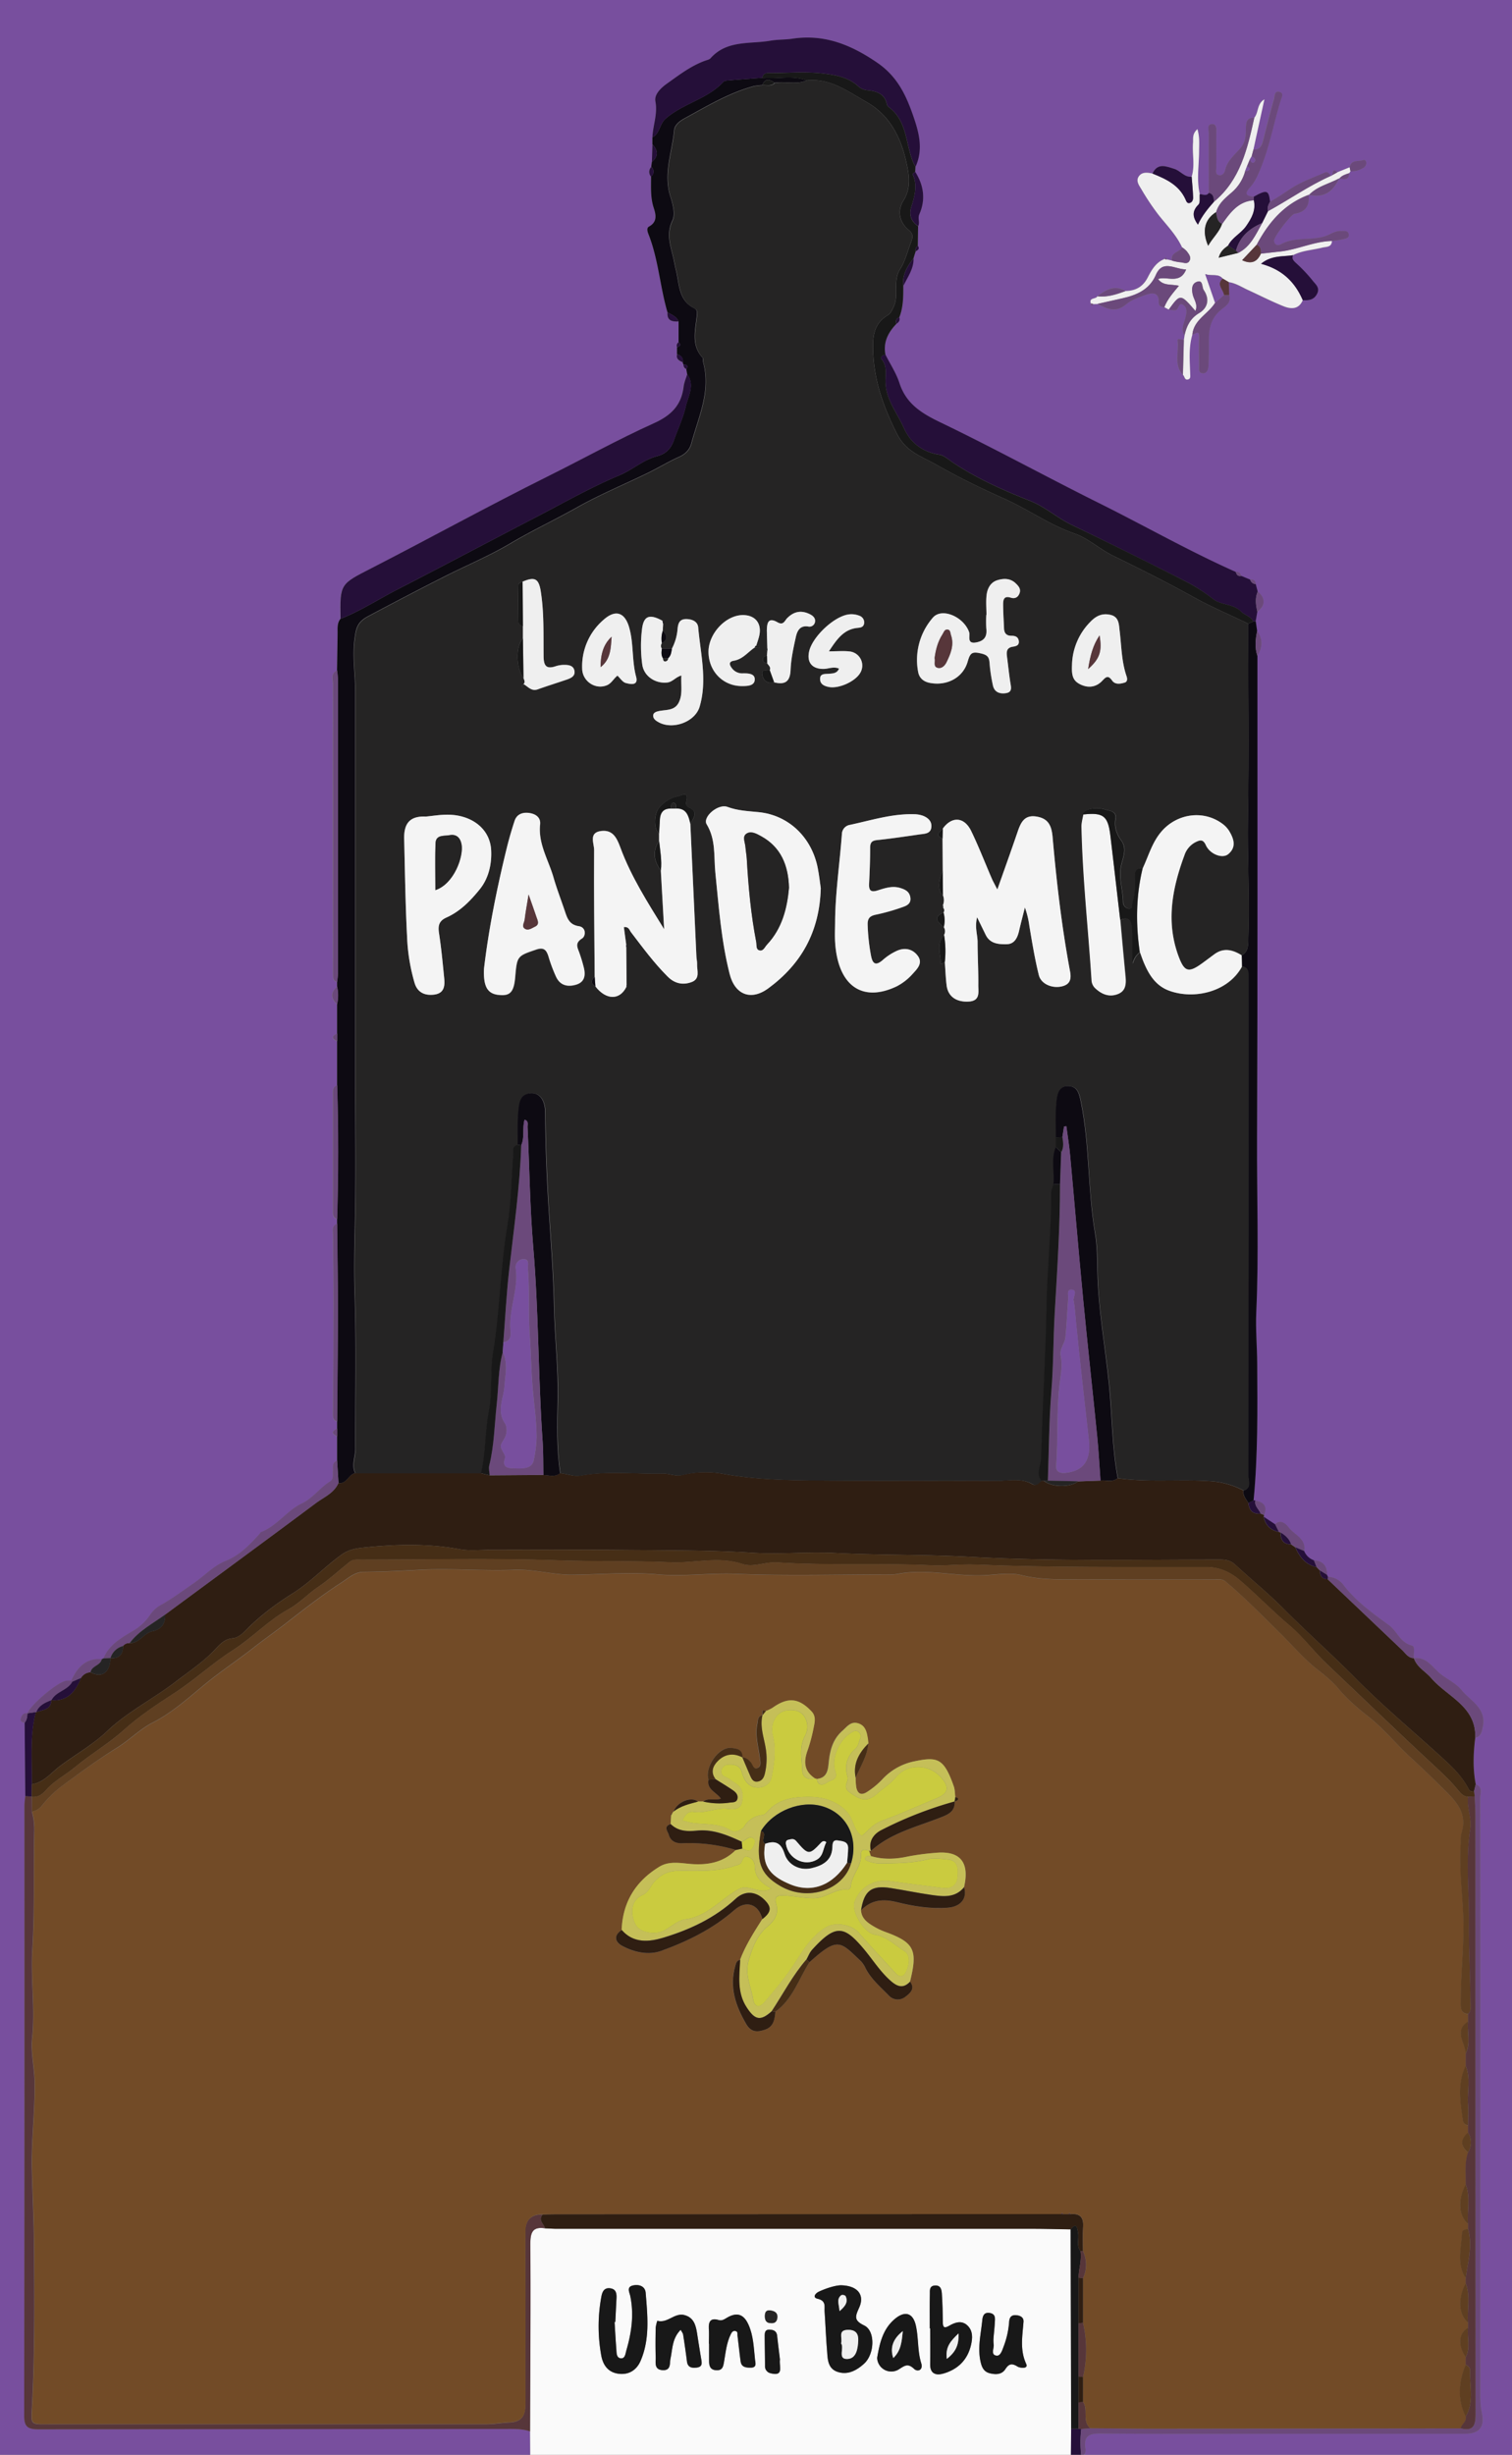 <svg id="Layer_1" data-name="Layer 1" xmlns="http://www.w3.org/2000/svg" viewBox="0 0 916 1486"><rect x="0" y="0" width="916" height="1486" fill="#808080" stroke="none"/><title>Artboard 1</title><path d="M917.77-1.17H21.63c-7,0-14-.05-21,0-4.35,0-4.6.33-4.69,4.68V1492.77H-6.11V-2.19H917.77S917.77-1.51,917.77-1.17Z" style="fill:#f8dcc6"/><path d="M321.29,1494.26q-160,0-319.92.15c-5.12,0-6.13-1-6.13-6.12q.24-741.51,0-1483c0-5.11,1-6.12,6.12-6.12q458.2.24,916.42,0c5.11,0,6.12,1,6.12,6.12q-.24,741.51,0,1483c0,5.11-1,6.13-6.13,6.12q-131.55-.3-263.11-.15.23-3.71.44-7.41c2.52-.71,2.77-2.79,2.47-4.78-1.14-7.53,2.42-9,9.3-8.9,35.6.32,71.2.16,106.8.16l113.52,0c8.83,0,12.35-3.75,10.59-12.31a60.83,60.83,0,0,1-.95-12.58q0-76.56,0-153.1,0-103.44-.08-206.88c0-2.88,1.77-6.74-2.71-8.32-1.83-9.35-1.48-18.72-.31-28.11,3.64-.87,4-3.82,4.6-6.84,2.28-11.22-7.66-15.52-13-22.15-3.07-3.83-8.18-6.22-12.31-9.36-5-3.82-8.43-10.86-16.43-9.83l-.05,0c-.38-2.65,1-7.09-1.2-7.65-7.14-1.82-9-8.81-14-12.42-9.89-7.21-19.75-14.25-27.35-24.11a12.35,12.35,0,0,0-9.54-5.15,2.47,2.47,0,0,1-.51-1.1c0-5.34-2.36-8.54-8-8.83a9.92,9.92,0,0,1-5.93-5.64c1.3-7.34-5.66-9.68-9.1-13.92-1-1.24-4.57-6.1-8.54-2.29l-6.87-4.54a4.31,4.31,0,0,0,.25-1.06c2.17-5.29-.25-7.79-5.28-8.73a2.61,2.61,0,0,0-1.11-.13c2.66-27.52,2.34-55.12,2.19-82.7,0-10.45-1-20.91-.56-31.32,1.6-35.06.31-70.12.46-105.18.42-97.31.2-194.63.24-291.95,3-5.07,3.48-10.12-.17-15.12l-.85-5.88c.32-1.94.63-3.88,1-5.82,4.94-3.5,5-8.24.28-12.15l-1.2-4.55c-.16-2.06-1.31-2.9-3.31-2.67l-5.54-2.3a2.8,2.8,0,0,0-3.2-2.36c-28.29-12.56-55.19-27.91-82.88-41.68-32.18-16-63.7-33.31-96.08-48.86-11.44-5.49-20.75-11.21-24.85-23.86-1.95-6-5.61-11.49-8.49-17.22-1.44-7.5,1.65-13.39,6.65-18.59,1.49-.91,2.33-2.11,1.76-3.93,2.45-6.1,2.46-12.51,2.42-18.93,2.57-5.45,6.44-10.41,6.19-16.89l1.29-4.12c1.39-.74,2.59-1.54,1.31-3.33q.09-5.94.17-11.88c1.25-2.26-.39-4.68.71-7.15,4-9,2.71-17.62-2.48-25.8,0-1,.11-2,.16-3,4.92-10.79,2.11-20.91-1.59-31.49-4.43-12.66-9.76-23.48-21.63-31.61-15.84-10.83-31.95-17.38-51.27-14.5-4.4.66-8.94.45-13.32,1.21-12.52,2.19-26.53-.54-36.41,10.71a4.57,4.57,0,0,1-2,1c-9.13,3-16.61,8.79-24.29,14.24-3.78,2.68-7.85,6.61-7.06,10.78,1.46,7.69-1.52,14.55-1.82,21.81l0,4.2c-.11,3.57-.21,7.13-.32,10.7-.12,1-.24,1.93-.37,2.89a4.43,4.43,0,0,0-.12,6c.06,6.18-.43,12.31,1.49,18.46,1.23,3.95,2.79,8.76-2.72,11.76-1.72.94-.82,3.35-.23,4.86,6,15.14,6.88,31.49,11.41,47-.5,5.15,2.77,5.8,6.73,5.61q0,6.27,0,12.53a2.4,2.4,0,0,0-.94,3.09c0,1.39,0,2.78,0,4.18-.84,3.09,1.42,4,3.54,5a1.92,1.92,0,0,0,.35,1.14,2.61,2.61,0,0,0,1.74,2.89c.17,1,.34,2,.52,3-.79,2.62-2,5.18-2.28,7.85-1.34,11.22-7.68,17.33-18,21.95-21.87,9.85-42.88,21.54-64.38,32.22-35.88,17.83-71,37.21-106.66,55.5-19,9.72-19.17,9.31-18.78,30.65-2,2.54-1.67,5.53-1.71,8.47-.08,7.61-.23,15.22-.35,22.82-4.18,1.86-2.43,5.62-2.44,8.53q-.12,87.63,0,175.25c0,2.06-.08,4.07,2.51,4.71,0,1,0,1.91,0,2.87-4,3.53-4,7,0,10.59l0,17.81q-5.17,2.31,0,4.61,0,13.39,0,26.79c-2.94.85-2.55,3.3-2.55,5.49q0,34.93,0,69.86c0,2.2-.39,4.64,2.55,5.49,0,1,0,1.92,0,2.88-3.68,1.3-2.5,4.48-2.5,7,0,13.9.31,27.8.3,41.7,0,21.83-.24,43.67-.34,65.51,0,2.19-.4,4.64,2.54,5.5l0,4.36c-3.38,1.53-3.4,3.06,0,4.62q0,7.41,0,14.82c-3.34,1.11-2.3,4-2.47,6.3s.46,4.88-1.71,6.2c-6.26,3.81-10.2,10-17.36,13.46-8.77,4.18-14.79,13.46-24.44,17.19-.4.16-.62.76-.95,1.12-5.92,6.57-12.23,13.07-20.43,16.31-7.47,2.95-12.9,9-19,13.21-6.46,4.45-13,9.28-19.94,13.3a18.46,18.46,0,0,0-7,6.29,31.57,31.57,0,0,1-10.79,9.87c-7,4.17-14.12,8.29-17.42,16.41a3.71,3.71,0,0,1-1,.41c-9.72-.73-14.88,5-18.52,13-1,0-2,0-3,.09-5,.5-21.8,14.6-23.52,19.72l-.25-.3.22.33c-2.42-.42-3.44,1.14-4,3s.91,2.34,2.33,2.66q.2,22.23.4,44.45c-.17,2-.49,4-.49,5.93q0,184.53-.16,369c0,6.68,2.12,8.31,8.57,8.29q142.7-.33,285.38-.23c4.25,0,8.45.08,12.51,1.49ZM811.34,108.14c2.76.29,5.94,1.35,6-3.28l.78-1.16a13.89,13.89,0,0,0,8.36-2.45,3.66,3.66,0,0,0,1.21-2.53c.09-1-.82-2.2-1.79-1.83-2.93,1.11-7.38-.49-8.27,4.42l-7.41,3c-3-2.82-2.66.33-3.25,1.82l-.26.39-.47,0c-.81-1.32-2-2.72-3.49-2.06-6.93,3-14.2,5.51-20.46,9.57-4.24,2.75-8.33,5.74-12.85,8.07-.83-7-2-7.36-9.84-3-4.66-.29-6.06-1.66-2.36-5.69,3.38-3.68,5.21-8.31,7-13,5-12.85,7.48-26.42,11.53-39.54.56-1.8,2.11-4.3-.52-5.14-3.42-1.08-3,2.66-3.52,4.33-2.41,8.29-4.44,16.7-6.59,25.07-.79,3.08-2,5.7-5.87,5.42q3.33-15.19,6.65-30.38c-4.67,2.84-3.35,7.83-6.13,11.12-4.7-.15-5,3.08-5,6.53,0,4.28-.34,8.48-3.29,11.89-3.62,4.19-8.14,7.67-9.37,13.6-.32,1.54-1.86,3.33-3.84,2.75-2.19-.64-1.42-2.9-1.44-4.51-.07-6.71.05-13.42,0-20.13,0-2.37.7-6.13-2.32-6.25-3.71-.14-2.16,3.75-2.18,5.86-.15,11.93,0,23.86,0,35.78-1.58,2.18-3.66.75-5.53.76-2-8.55-.5-17.17-.43-25.76,0-4.23.53-8.5-1-13.61-3.28,2.92-2.45,5.73-2.65,8.25-.55,6.84,1.28,13.77-.84,20.55-4.44.45-6.82-3.64-10.53-4.77-4.9-1.5-10.06-3.92-13.22,2.84-2.94-.61-6.17-1.1-8.14,1.55-2.08,2.81-.13,5.35,1.47,8a147.49,147.49,0,0,0,10.3,15.4c5,6.37,10.86,12.2,14.32,19.72-1.49,3.1-7.2,3-6.12,8l-3.14-.72-.75-1.3c-.16.34-.33.68-.49,1-5.35,1.91-8,6.69-10.31,11.12-3,5.86-7.39,8.14-13.48,8.32-6.62-4-11.9-.72-17.07,3.15-.76,2-5.38.57-3.92,4.48.24,1.31.68,1.59,1.44.28l2.5-.06c5.74,3,11.15,5.62,17.41.28,3.25-2.78,7.76-4.3,11.92-5.76,3.9-1.37,8.07-1.81,7.89,4.5-.07,2.44,1.49,2.81,3.33,3l2.7,1.41c1.45.11,3,.55,4.32.26,1.89-.41,1.65-5.2,4.59-3.08,2.67,1.91,1.9,5.14,1.11,8.24s-2.8,6.57-.43,10c-.15,1-.3,1.91-.46,2.86-1.31.15-3.95-1.28-3.73.35.93,7-2.49,14.66,3.16,20.88,1,.9,1,3.23,2.91,2.84s1.48-2.21,1.44-3.68c-.22-7.92-1-15.87,1.39-23.64,1.44.27,4.26-3.5,4.1,1.54-.18,5.68-.08,11.37,0,17.06,0,1.87-.56,4.61,2,4.88,2.82.28,3.54-2.54,3.66-4.68.29-5.42.19-10.87.23-16.3.06-6.6,1.49-12.35,6.91-17.08,2.5-2.18,7.05-4.25,5.41-9.28l-.24-7.75c4.25.61,7.78,3,11.57,4.73,7.15,3.27,14.16,6.88,21.44,9.81,4.52,1.82,9.3,2.18,11.76-3.68,3.55.19,6.74,0,8.71-3.87,1.88-3.67-1-5.72-2.56-7.76a91.48,91.48,0,0,0-10-10.63c-1.51-1.46-3-2.62-2-4.93,5.53-2.84,11.73-3.05,17.61-4.54,2.4-.61,5.77-.07,5.88-4.07a61.94,61.94,0,0,0,6.57-1c1.56-.41,4-.65,3.69-2.92-.37-2.74-3-2-4.84-2.11-3.6-.19-6.48,2.18-9.71,3.2-8.63,2.7-18.07.23-26.31,4.7-2,1.07-4,.8-4.42-2-.29-2.16,10.29-16,12.51-16.37,6.66-1,9.15-5,8.4-11.37H793c8.76,1.69,14.12-1.25,18.26-10Z" style="fill:#784f9e"/><path d="M321.29,1494.26l-.15-22.42c.12-37.76.43-75.52.18-113.28,0-7,1.17-10.86,9-9.63,2,.07,4,.21,6,.21q144.24,0,288.47,0c8,0,15.92.23,23.88.36l.33,120.82-.24,23.93Zm51-88.63.44,0c.24-4.72.46-9.43.72-14.14.15-2.91-.11-5.72-3.66-6.25-4-.6-5,2.32-5.58,5.46a98.44,98.44,0,0,0,.07,35.49c1.08,5.61,4.14,9.74,9.94,10.68,6.41,1,11.34-1.93,13.85-7.76,5.72-13.28,4.17-27.28,3.07-41.1-.3-3.74-3.44-5.22-7.23-4.6-4.7.77-2.59,4.2-2.13,6.4,2.36,11.28.81,22.24-2.37,33.06-.53,1.81-.7,5.15-3.52,4.72-2.59-.39-2.36-3.46-2.54-5.6C372.94,1416.53,372.67,1411.08,372.33,1405.63Zm137.06-22.25c-3.27.1-8.22,1.56-13,3.72-2.55,1.15-4.28,3.7-1.05,4.44,5.33,1.23,4,4.69,4.25,7.87.52,7.69.83,15.4,1.45,23.09.41,5.13.21,11.09,6.2,13.22,6.23,2.21,11.73-.76,16.25-4.86,6.45-5.83,6.92-19.84.13-23.13-6.45-3.12-5.51-5.43-3.09-10.82C524,1389.21,519.61,1383.56,509.39,1383.38Zm53.89,26.07h.27c0,7.22.1,14.44,0,21.66-.1,5.82,3.52,6.94,7.87,5.71,8.75-2.47,14.71-8.16,16.84-17.21,1-4.19,1.26-8.7-2.15-11.94s-7.53-1.87-11.08.19c-3.14,1.83-3.79.77-3.82-2.32-.07-5.73-.19-11.46-.59-17.16-.17-2.42-.69-5.18-4.26-4.89-3.32.27-3,3-3,5C563.19,1395.51,563.28,1402.48,563.28,1409.45Zm38.64,5.53c.4-4.29.7-6.75.83-9.22s.49-5-3.13-5.63c-3.8-.62-4.28,2.46-4.5,4.53-.86,8.32-3,16.56-1,25.09.8,3.59,2.17,6.06,5.65,6.91s7.16.88,9.38-2.56c2.06-3.17,3.9-3.68,7.23-1.57,1.5,1,6.82,1.63,5.37-1.53-4-8.6-2.27-16.94-1.64-25.51.2-2.74-2-3.8-4.42-4-2.76-.25-4.07,1.13-4.28,3.88a52,52,0,0,1-3.12,14.5c-1,2.53-2,6.4-4.47,6.12-3.84-.45-1.44-4.44-1.8-6.87A19.65,19.65,0,0,1,601.92,1415Zm-172.45,3.81h.09v10.43c0,3,.72,5.43,4.41,5.61s4.16-2.27,4.67-5.23c1-5.59,1.49-11.32,4.05-16.53.59-1.2,1.21-2.23,2.69-2,1.8.24,1.27,1.81,1.41,2.88.66,5.16,1.15,10.35,1.88,15.5.5,3.56,3.18,3.85,6.13,3.82,3.87,0,2.81-2.88,2.6-4.76-.78-7.12-.95-14.42-3.89-21.08s-7.21-8-13.44-4.19c-1.59,1-2.92,1.73-4.76,1.19-5-1.46-6.17,1.09-5.88,5.46C429.63,1412.83,429.47,1415.82,429.47,1418.79Zm-17.09-8.45c.69,1.29,1.37,2.06,1.5,2.91.84,5.37,1.63,10.76,2.3,16.15.47,3.77,3,4.11,5.92,3.77,3.82-.44,3.07-3.09,2.65-5.6q-1.22-7.33-2.36-14.69c-.78-5.09-2-10-7.8-11.5s-10.26,5.21-16.34,3.46a19.39,19.39,0,0,0-1,4.21c-.12,6-.18,11.91,0,17.87.1,3.21-1.13,7.56,4.32,7.82,5.12.24,4.07-4.28,4.65-7C407.48,1421.87,407.17,1415.51,412.38,1410.34Zm119,16.81a8.57,8.57,0,0,0,12.94,7.24c3.45-2.1,5.45-4.17,9.37-.46,2.27,2.15,5.68.76,4.38-3.39-2.32-7.42-1.58-15.21-3.23-22.7s-6.46-9.27-12.61-4.19C534.83,1409.8,532.93,1418.45,531.42,1427.15Zm-58.9,1.15c-.54-4.56-1.18-9.46-1.69-14.37-.31-2.9-2.29-3.62-4.65-3.69-2.87-.08-2.91,2.11-2.89,4.14,0,5.92.17,11.85.2,17.77a4.29,4.29,0,0,0,3.22,4.45C475.28,1438.84,471.83,1432.29,472.52,1428.3Zm-5.57-22c2.79.26,3.83-1.2,4-3.47.2-2.88-1.76-3.83-4.13-4.2-2.65-.42-3.43,1.07-3.46,3.44C463.31,1404.75,464.37,1406.29,467,1406.29Z" style="fill:#fafafa"/><path d="M648.68,1494.26l.24-23.93,4.47-.06,1.66.16a65.38,65.38,0,0,0,.05,16.42q-.21,3.7-.44,7.41Z" style="fill:#250f39"/><path d="M893.72,1052c-1.17,9.39-1.52,18.76.31,28.11-.37,1.47-.73,2.93-1.08,4.4-1.27,0-2.52-.1-3.19-1.41-3.27-6.39-8.07-11.67-13.22-16.43-18.13-16.77-37.29-32.5-54.62-50-14.57-14.75-30.06-28.48-44.66-43.17-9.18-9.22-19.33-17.45-28.9-26.29-2.6-2.41-5.39-3.11-8.8-3.11-50.74-.05-101.53,1.12-152.21-1.68-27.28-1.5-54.58-.91-81.86-2.33-16.21-.84-32.53.94-49-.09-27.17-1.7-54.46-1.5-81.7-1.76-25.89-.25-51.79-.05-77.69-.07-6.22,0-12.6.74-18.63-.36-19.76-3.61-39.51-3-59.27-.88-4.08.43-8.28,1.35-11.91,3.92-10.35,7.29-18.83,16.66-29.83,23.59-9.44,5.94-19.15,13-27.39,21.29-2.5,2.51-5.37,5.67-9.17,6-4.79.44-7.63,3.57-10.41,6.55-7.19,7.73-16,13.54-24.25,19.86-13.41,10.31-28.91,18-41.25,29.73-8.69,8.25-19,14-28.45,21.06-5.46,4-9.85,10.11-17.29,11.2.2-14.62-1.35-29.34,2.46-43.75l.27.09c3.8-1.48,8.9-1.3,9.12-7.27h0c10,.81,14.65-5.4,17.93-13.47a7.07,7.07,0,0,1,5.72-3.44c7.1,3.61,11.87.22,12.12-8.6h0c5.3.44,7.65-2.2,7.65-7.31a4.36,4.36,0,0,1,3.9-1.73c6,.21,8.62-6.12,14-7.24s7.83-4.61,7.58-10c30.47-22.48,61-44.87,91.35-67.5,4.86-3.62,11-6,13.65-12.17,5,.81,6-5.19,10.05-5.94l76.26,0,5.29,1.3,32.52-.24c3.44.15,7,1.54,10.15-1.08,4.18.27,8.15,2.19,12.49,1.41,16.54-3,33.22-.83,49.83-1.22,3.86-.09,7.59,1.91,11.73.85a60,60,0,0,1,25.18-.59c18.42,3.29,36.95,3.76,55.49,3.95,36.56.37,73.13,0,109.7.22,7.27.05,14.84-2,21.87,2.14,1.77,1.05,3.73-.66,5.1-2.22l1.52,0c4.94,4.05,15.91,4.29,20.92.45l13.53-.48c3.48-.47,7.29,1.28,10.44-1.5,18.53,2.7,37.22.55,55.76,1.81a49.78,49.78,0,0,1,20.47,5.69c-.59,3.14,1.61,5.18,3,7.55.44,4.49,2.68,6.9,7.41,6.45l2.08.82a4.31,4.31,0,0,1-.25,1.06c1,5.12,4.14,8.15,9.21,9.23a1.84,1.84,0,0,1,1,.33c0,4.26,1.59,7.17,6.41,7.15l2.55,1.77c2.56,5.88,6.23,10.58,12.91,12l1.87,1.93c.17,3.07,1.19,5.38,4.81,5.37q22.54,21.43,45.11,42.88c2.11,2,3.67,4.82,7.1,4.94l.05.05c1.83,5.47,7,7.93,10.49,12C876.84,1027.21,894.47,1032.9,893.72,1052Z" style="fill:#2f1e12"/><path d="M215.12,891.77c-4.07.75-5.05,6.75-10.05,5.94l-.84-13.45q0-7.41,0-14.82c0-1.54,0-3.08,0-4.62l0-4.36c.16-22.56.44-45.12.46-67.67,0-17.35-.3-34.7-.47-52,0-1,0-1.92,0-2.88.78-26.94.85-53.89,0-80.84q0-13.39,0-26.79v-4.61l0-17.81a24.72,24.72,0,0,0,0-10.59c0-1,0-1.91,0-2.87.17-1.72.47-3.45.47-5.17q0-89.09,0-178.16a50.09,50.09,0,0,0-.52-5.16c.12-7.6.27-15.21.35-22.82,0-2.94-.28-5.93,1.71-8.47,12.17-4.76,23.1-11.93,34.67-17.87,28.35-14.57,56.51-29.53,84.81-44.22,16.41-8.51,32.55-17.71,49.56-24.82,8-3.36,14.49-9.43,22.88-11.61,5.42-1.4,8.42-4.74,10.17-9.76,2.35-6.73,5.49-13.27,7.08-20.17,1.47-6.37,5.7-12.95.89-19.72-.18-1-.35-2-.53-3,1.63-2.28,0-2.59-1.73-2.89a1.92,1.92,0,0,1-.35-1.14c.32-2.73-1-4.28-3.54-5,0-1.4,0-2.79,0-4.18,1.66-.62,2.73-1.42.95-3.09q0-6.26,0-12.53c-1.26-3.05-4.2-4.09-6.73-5.61-4.53-15.47-5.45-31.82-11.41-47-.59-1.51-1.49-3.92.23-4.86,5.51-3,4-7.81,2.72-11.76-1.92-6.15-1.43-12.28-1.49-18.46,2.06-2,2-4,.12-6,.13-1,.25-1.93.37-2.89,4.11-3.45,3.74-7,.32-10.7,0-1.4,0-2.8,0-4.2,4.58-2.31,4.19-7.93,7.95-11.25,10.6-9.35,25.43-11.86,35.15-22.43.56-.61,1.83-.69,2.8-.77,6.89-.57,13.79-1.08,20.68-1.61,9,.9,18.15-1.81,27,1.58-6.33,2.76-13.05.37-19.51,1.46-3-2-5.73-3-7.5,1.41a32.86,32.86,0,0,0-5.18.6c-15.12,4.08-28.42,12.15-42,19.54-2.76,1.5-5.93,3.87-6.23,7.12-1.22,13.32-6.7,26.34-2.31,40.11,1.47,4.61,3.12,10.73,1.28,14.5-4.16,8.57-.9,16,.77,23.82.46,2.18.87,4.37,1.41,6.53,2.07,8.38,1.41,18.09,11.07,22.84,1.81.88,1.74,2.51,1.54,4.47-.92,8.72-3.59,17.74,3.44,25.46.54.59.15,2,.41,2.91,4.74,17.42-2.93,33.06-7.26,49.13-.94,3.5-3.47,6.23-7.25,7.92-6.49,2.9-12.6,6.65-19,9.76-14.2,6.92-28.89,13-42.63,20.7-13.44,7.58-27.43,14.11-40.75,22-12.31,7.29-25.84,13-38.76,19.47-15.88,8-31.62,16.24-47.32,24.59-6.58,3.5-7.33,7.14-8.2,13.51-1.49,10.77.35,21.25.34,31.86q0,116.45,0,232.89c0,30.29.5,60.59-.21,90.86-.33,14.13-.55,28.15-.09,42.3,1,30.86.24,61.78.37,92.68C215.21,882,212.79,886.89,215.12,891.77Z" style="fill:#0d0a12"/><path d="M761.7,370.25c-.32,1.94-.63,3.88-1,5.82l-1.51.16c-1.44-3.25-5.13-3.8-7.31-6-4.76-4.85-12-3.68-17.19-7.75A101.45,101.45,0,0,0,718,351.8q-34.23-17.35-68.78-34.09c-8.74-4.21-16.05-10.92-25-14.46-16.52-6.55-32.68-13.66-47.46-23.65-2.46-1.67-5-4-7.72-4.39-10.21-1.61-17.5-7.16-21.49-16.22s-10.66-16.8-11.08-27.22c-.19-4.82,1.24-9.86-2.35-14.31-1.14-1.41.61-2.57,2.27-2.86,2.88,5.73,6.54,11.2,8.49,17.22,4.1,12.65,13.41,18.37,24.85,23.86,32.38,15.55,63.9,32.87,96.08,48.86,27.69,13.77,54.59,29.12,82.88,41.68.42,1.67,1.27,2.75,3.2,2.36l5.54,2.29a3.42,3.42,0,0,0,3.31,2.68l1.2,4.55C760.23,362.11,760.79,366.17,761.7,370.25Z" style="fill:#250f39"/><path d="M416.37,226.41c4.81,6.77.58,13.35-.89,19.72-1.59,6.9-4.73,13.44-7.08,20.17-1.75,5-4.75,8.36-10.17,9.76-8.39,2.18-14.84,8.25-22.88,11.61-17,7.11-33.15,16.31-49.56,24.82-28.3,14.69-56.46,29.65-84.81,44.22-11.57,5.94-22.5,13.11-34.67,17.87-.39-21.34-.18-20.93,18.78-30.65,35.66-18.29,70.78-37.67,106.66-55.5,21.5-10.68,42.51-22.37,64.38-32.22,10.28-4.62,16.62-10.73,18-21.95C414.4,231.59,415.58,229,416.37,226.41Z" style="fill:#250f39"/><path d="M716.13,149.72c-3.46-7.52-9.29-13.35-14.32-19.72a147.49,147.49,0,0,1-10.3-15.4c-1.6-2.66-3.55-5.2-1.47-8,2-2.65,5.2-2.16,8.14-1.55,8.13,3.25,16,6.85,19.94,15.46.49,1,.83,2.62,2.38,2.4,1.74-.25,2.37-1.92,2.32-3.34-.14-4.21-.57-8.4-.89-12.59,2.12-6.78.29-13.71.84-20.55.2-2.52-.63-5.33,2.65-8.25,1.49,5.11,1,9.38,1,13.61-.07,8.59-1.57,17.21.43,25.77-.21,2.15.41,5.15-.78,6.31-4.39,4.3-3.17,8.19-.31,12.15,2.34-5.18,5.94-9.63,9.77-13.93,15.9-13.21,20.21-32,24.36-50.82C762.63,68,761.31,63,766,60.14q-3.33,15.19-6.65,30.38l-1.1,4.17c-.36.64-.73,1.28-1.1,1.91l-1.71,4.13-1.19,3.06A25.81,25.81,0,0,1,746,116.62c-3.76,3.27-7.83,6.57-9.26,11.79-6.87,4.3-8.72,11.38-4.79,20.38,2.7-4.84,6.75-8.21,8.42-13.25,4.9-6.81,9.74-13.7,19.25-14.3,1.33,6.07-1.35,10.83-4.65,15.6-3.12,4.49-8.48,6.82-10.94,11.84-2.37,1.71-4.71,3.45-5.69,7.34l11.87-2.93c7.53-3.85,10.62-11.27,14.47-18.06l3.55-7.2c12.78-7,24.7-15.44,38.06-21.37l.47,0s.26-.39.26-.4l3.25-1.81,7.41-3c.16.79.32,1.59.49,2.39l-.78,1.16c-2.2.72-4.46,1.36-6,3.28l-.05-.14c-6.1,3.31-13.23,4.75-18.27,10h-.26c-14.82,5.53-24.25,16.67-31.44,30.16-2.9,3.06-5.79,6.13-8.83,9.36,5.75,2.7,9.18.92,11.38-4,3.69-.32,7.38-.83,11-1.18,10.91-1.07,20.93-6.24,32-6.46-.11,4-3.48,3.46-5.88,4.07-5.88,1.49-12.08,1.7-17.61,4.54-6.29,1-13.17,0-19.42,5.22,12.77,3.38,20.53,11,25.26,22-2.46,5.86-7.24,5.5-11.76,3.68-7.28-2.93-14.29-6.54-21.44-9.81-3.79-1.74-7.32-4.12-11.57-4.73l-3.77-2.2c-2.87-3.3-6.71-1.19-10.53-2.73l6,17.38c-4.11,6.74-12.84,10.15-13.78,19.16-2.39,7.77-1.61,15.72-1.39,23.64,0,1.47.54,3.29-1.44,3.68s-1.86-1.94-2.91-2.84l.57-21.23c.16-1,.31-1.9.46-2.85,1.26-5.54,3.43-10.09,8.8-13.3s6.44-8.49,2.81-13.91c-1.21-1.81-.37-6.14-3.78-5.14s-3.74,4.17-2.85,7.94c.71,3,3.3,6,1.58,9.82-9.09-10.51-9.09-10.51-16.15-.82l-2.7-1.41c1.84-4.89,5.32-8.74,8.85-13-4.76-1.05-9.64.16-12.63-4.09,5.38-1.93,13.24,3.47,17-5.77-7-.07-14.38-6.45-18.54,3.77-3.95,8.62-11.59,11.83-20.13,13.74-5,1.12-10.08,2.27-15.11,3.4l-2.5.07a2,2,0,0,0-1.44-.29c-1.46-3.91,3.16-2.5,3.92-4.48,6,.72,11.56-1.11,17.07-3.15,6.09-.18,10.48-2.46,13.48-8.32,2.27-4.43,5-9.21,10.31-11.12l.58.33.66-.06,3.13.72a29.82,29.82,0,0,0,5,1c1.84.07,4.18,1.39,5.47-.71,1.4-2.26-.28-4.25-1.59-6A16,16,0,0,0,716.13,149.72Z" style="fill:#efefef"/><path d="M461.81,47.11c-6.89.53-13.79,1-20.68,1.61-1,.08-2.24.16-2.8.77-9.72,10.57-24.55,13.08-35.15,22.43-3.76,3.32-3.37,8.94-7.95,11.25.3-7.26,3.28-14.12,1.82-21.81-.79-4.17,3.28-8.1,7.06-10.78,7.68-5.45,15.16-11.26,24.29-14.24a4.57,4.57,0,0,0,2-1c9.88-11.25,23.89-8.52,36.41-10.71,4.38-.76,8.92-.55,13.32-1.21,19.32-2.88,35.43,3.67,51.27,14.5,11.87,8.13,17.2,18.95,21.63,31.61,3.7,10.58,6.51,20.7,1.59,31.49-.53-1.07-1.16-2.11-1.59-3.22-4.39-11.15-3.47-24.62-14.46-32.88a3.31,3.31,0,0,1-1.26-1.81c-1.27-6.23-6-7.84-11.35-8.42a9.74,9.74,0,0,1-6-2.46c-6.12-5.65-14.2-6.91-21.75-7.78-10-1.16-20.31-.31-30.48-.26C465.32,44.2,462.52,43.6,461.81,47.11Z" style="fill:#250f39"/><path d="M330.28,1348.93c-7.79-1.23-9,2.6-9,9.63.25,37.76-.06,75.52-.18,113.28-4.06-1.41-8.26-1.49-12.51-1.49q-142.69.09-285.38.23c-6.45,0-8.58-1.61-8.57-8.29q.27-184.53.16-369c0-2,.32-4,.49-5.93l3.86.22.15.21q0,4.47.05,9a40.25,40.25,0,0,1,1.41,11.78c-.52,23.86.3,47.71-1.18,71.59-1.11,17.74,1.79,35.6-.14,53.48-.93,8.61,1.28,17.26,1.48,26,.44,18.18-2.16,36.23-1.63,54.39.47,16.39,1.28,32.77,1.37,49.16.17,30.84.4,61.67-1.24,92.5-.68,12.78-1.57,11.81,11.31,11.81q131.9,0,263.78,0c4.71,0,9.42-.86,14-1.06,8.4-.36,9.8-4.93,9.77-11.72-.09-20.43,0-40.85,0-61.28,0-14.44-.09-28.89,0-43.34.06-6.4,4.14-9.9,10.45-9.48C325.75,1343.93,329.44,1346.18,330.28,1348.93Z" style="fill:#57363a"/><path d="M759.24,376.23l1.51-.16c.28,2,.57,3.92.84,5.88-1,5.05-1.54,10.1.18,15.12,0,97.32.18,194.64-.24,292-.15,35.06,1.14,70.12-.46,105.18-.47,10.41.51,20.87.56,31.32.15,27.58.47,55.18-2.19,82.69l-3.1,1.6c-1.36-2.37-3.56-4.41-3-7.55,5-1.66,2.82-5.87,2.82-8.91q.18-146.28.11-292.57c0-3.49,0-7,0-10.45,0-2.8-.7-4.93-3.93-5.24l-.1-6.8c4.27-2.37,3.89-6.47,4-10.48.91-24.31-.67-48.6-.24-72.92.7-39.1.15-78.22.13-117.33Z" style="fill:#0d0a12"/><path d="M759.24,376.23l-3,1.33c-11.18-5.42-22.62-10.23-33.53-16.3-16-8.89-32.38-17-48.76-25.05-8-4-15-10.49-23-13.25-15.29-5.26-28.17-14.72-42.71-21.17-14-6.21-27.8-13-41.22-20.61-9-5.07-18.08-7.65-23.63-18.61-8.69-17.18-14.59-34.25-14.5-53.62,0-8.07,2.12-14,8.93-18.12,1.84-1.11,2.42-2.8,3.35-4.6,3.83-7.36-.6-15.94,4.19-23.35,3.14-4.87,4.48-10.9,6.65-16.4,1-2.69,1.45-4.88-1.4-7.19-6-4.88-7-12-3.24-17.91,5.07-7.92,3.2-16.64,1.66-23.52-3.22-14.39-9.81-28-23.91-36C513.68,55.34,503,47.2,488.79,48.69c-8.83-3.39-18-.68-27-1.58.71-3.51,3.51-2.91,5.91-2.92,10.17,0,20.44-.9,30.48.26,7.55.87,15.63,2.13,21.75,7.78a9.74,9.74,0,0,0,6,2.46c5.33.58,10.08,2.19,11.35,8.42a3.31,3.31,0,0,0,1.26,1.81c11,8.26,10.07,21.73,14.46,32.88.43,1.11,1.06,2.15,1.59,3.22-.05,1-.11,2-.16,3-.55.48-1.64,1.21-1.56,1.39,3.2,6.83,1.21,13.44-.82,20-1.55,5,.07,8.68,4.15,11.56q-.09,5.94-.17,11.88a3,3,0,0,0-1.31,3.33c-.43,1.37-.86,2.75-1.28,4.12-3.82,5-7,10.21-6.2,16.89,0,6.42,0,12.83-2.42,18.93-2,.67-2.32,2.1-1.76,3.93-5,5.2-8.09,11.09-6.65,18.59-1.66.29-3.41,1.45-2.27,2.86,3.59,4.45,2.16,9.49,2.35,14.31.42,10.42,7.13,18.28,11.08,27.22s11.28,14.61,21.49,16.22c2.74.44,5.26,2.72,7.72,4.39,14.78,10,30.94,17.1,47.46,23.65,8.92,3.54,16.23,10.25,25,14.46Q683.82,334.36,718,351.8a101.45,101.45,0,0,1,16.73,10.65c5.18,4.07,12.43,2.9,17.19,7.75C754.11,372.43,757.8,373,759.24,376.23Z" style="fill:#181818"/><path d="M892.94,1084.52c.36-1.47.72-2.93,1.09-4.4,4.48,1.58,2.7,5.44,2.71,8.32q.15,103.44.08,206.88,0,76.54,0,153.1a60.83,60.83,0,0,0,.95,12.58c1.76,8.56-1.76,12.3-10.59,12.31l-113.52,0c-35.6,0-71.2.16-106.8-.16-6.88-.06-10.44,1.37-9.3,8.9.3,2,0,4.07-2.47,4.78a65.86,65.86,0,0,1-.06-16.42l5.52-.5c13.17.11,26.33.31,39.49.31q92.44-.06,184.89-.21c7.72,1.93,9-1.83,9-8.74q-.24-181.35-.12-362.7c0-3.72-.28-7.44-.42-11.16C893.24,1086.46,893.09,1085.49,892.94,1084.52Z" style="fill:#6b497b"/><path d="M204.23,884.26l.84,13.45c-2.68,6.14-8.79,8.55-13.65,12.17-30.35,22.63-60.88,45-91.35,67.49-7.46,5.43-15.85,9.71-21.58,17.3a4.36,4.36,0,0,0-3.9,1.73,10.57,10.57,0,0,0-7.65,7.31h0l-4.28.22c3.3-8.12,10.45-12.24,17.42-16.41a31.57,31.57,0,0,0,10.79-9.87,18.46,18.46,0,0,1,7-6.29c7-4,13.48-8.85,19.94-13.3,6.14-4.23,11.57-10.26,19-13.21,8.2-3.24,14.51-9.74,20.43-16.31.33-.36.55-1,.95-1.12,9.65-3.73,15.67-13,24.44-17.19,7.16-3.41,11.1-9.65,17.36-13.46,2.17-1.32,1.55-4,1.71-6.2S200.89,885.37,204.23,884.26Z" style="fill:#6b497b"/><path d="M204.25,405.87a50.09,50.09,0,0,1,.52,5.16q0,89.09,0,178.16c0,1.72-.3,3.45-.47,5.17-2.59-.64-2.51-2.65-2.51-4.71q0-87.61,0-175.25C201.82,411.49,200.07,407.73,204.25,405.87Z" style="fill:#6b497b"/><path d="M755.42,100.73l1.71-4.13c.75,1.11,1.56,3.06,3,1.23,1-1.32-.44-2.54-1.87-3.14l1.1-4.17c3.88.28,5.08-2.34,5.87-5.42,2.15-8.37,4.18-16.78,6.59-25.07.48-1.67.1-5.41,3.52-4.33,2.63.84,1.08,3.34.52,5.14-4.05,13.12-6.5,26.69-11.53,39.54-1.83,4.67-3.66,9.3-7,13-3.7,4-2.3,5.4,2.36,5.68l0,2.2c-9.51.6-14.35,7.49-19.25,14.3-3.1-1.42-3.1-4.4-3.63-7.13,1.43-5.22,5.5-8.52,9.26-11.79a25.81,25.81,0,0,0,8.26-12.83c.89-.31,2.2-.36,2.57-1C757.38,101.83,756.36,101.14,755.42,100.73Z" style="fill:#6b497b"/><path d="M806.86,145.91c-11,.22-21,5.39-32,6.46-3.66.35-7.35.86-11,1.18,0-2.2,0-4.38-2.55-5.38,7.19-13.49,16.62-24.63,31.44-30.16.74,6.41-1.75,10.37-8.41,11.37-2.22.33-12.8,14.21-12.51,16.37.38,2.82,2.45,3.09,4.42,2,8.24-4.47,17.68-2,26.31-4.7,3.23-1,6.11-3.39,9.71-3.2,1.89.1,4.47-.63,4.84,2.11.31,2.27-2.13,2.51-3.69,2.92A61.94,61.94,0,0,1,806.86,145.91Z" style="fill:#6b497b"/><path d="M759.85,71.26c-4.15,18.84-8.46,37.61-24.36,50.82-.29-2.22-.25-4.63-3.15-5.3,0-11.92-.11-23.85,0-35.78,0-2.11-1.53-6,2.18-5.86,3,.12,2.3,3.88,2.32,6.25.08,6.71,0,13.42,0,20.13,0,1.61-.75,3.87,1.44,4.51,2,.58,3.52-1.21,3.84-2.75,1.23-5.93,5.75-9.41,9.37-13.6,3-3.41,3.33-7.61,3.29-11.89C754.83,74.34,755.15,71.11,759.85,71.26Z" style="fill:#6b497b"/><path d="M789.21,181.71c-4.73-11-12.49-18.59-25.26-22,6.25-5.25,13.13-4.19,19.42-5.22-1,2.31.45,3.47,2,4.93a91.48,91.48,0,0,1,10,10.63c1.55,2,4.44,4.09,2.56,7.76C796,181.68,792.76,181.9,789.21,181.71Z" style="fill:#250f39"/><path d="M893.72,1052c.75-19.11-16.88-24.8-26.62-36.21-3.44-4-8.66-6.49-10.49-12,8-1,11.4,6,16.43,9.82,4.13,3.14,9.24,5.53,12.31,9.36,5.31,6.63,15.25,10.93,13,22.15C897.71,1048.19,897.36,1051.14,893.72,1052Z" style="fill:#6b497b"/><path d="M204.29,740.75c.17,17.34.48,34.69.47,52,0,22.55-.3,45.11-.46,67.67-3-.86-2.56-3.31-2.55-5.5.1-21.84.31-43.68.34-65.51,0-13.9-.28-27.8-.3-41.7C201.79,745.23,200.61,742.05,204.29,740.75Z" style="fill:#6b497b"/><path d="M722.34,202.46c.94-9,9.67-12.42,13.78-19.16l5.33-4.68,3.23,0c1.64,5-2.91,7.1-5.41,9.28-5.42,4.73-6.85,10.48-6.91,17.08,0,5.43.06,10.88-.23,16.3-.12,2.14-.84,5-3.66,4.68-2.59-.27-2-3-2-4.88-.08-5.69-.18-11.38,0-17.06C726.6,199,723.78,202.73,722.34,202.46Z" style="fill:#6b497b"/><path d="M856.56,1003.79c-3.43-.12-5-2.94-7.1-4.94Q826.89,977.43,804.35,956l.15-1.51a12.35,12.35,0,0,1,9.54,5.15c7.6,9.86,17.46,16.9,27.35,24.11,5,3.61,6.83,10.6,14,12.42C857.58,996.7,856.18,1001.14,856.56,1003.79Z" style="fill:#6b497b"/><path d="M701.56,168.9c3,4.25,7.87,3,12.63,4.09-3.53,4.31-7,8.16-8.85,13-1.84-.17-3.4-.54-3.33-3,.18-6.31-4-5.87-7.89-4.5-4.16,1.46-8.67,3-11.92,5.76-6.26,5.34-11.67,2.7-17.41-.28,5-1.13,10.07-2.28,15.11-3.4,8.54-1.91,16.18-5.12,20.13-13.74Z" style="fill:#6b497b"/><path d="M759.59,121.24l0-2.2c7.89-4.36,9-4,9.84,3-1,1.8-1.9,3.63-1.26,5.8l-3.55,7.2c-7.72,3.28-13.6,8.31-15.86,16.76L744,148.68c2.46-5,7.82-7.35,10.94-11.84C758.24,132.07,760.92,127.31,759.59,121.24Z" style="fill:#250f39"/><path d="M721.93,107c.32,4.19.75,8.38.89,12.59,0,1.42-.58,3.09-2.32,3.34-1.55.22-1.89-1.35-2.38-2.4-4-8.61-11.81-12.21-19.94-15.46,3.16-6.76,8.32-4.34,13.22-2.84C715.11,103.33,717.49,107.42,721.93,107Z" style="fill:#250f39"/><path d="M19.19,1087.53l-3.86-.22q-.2-22.23-.4-44.45c1.39-1.66,1.61-3.66,1.71-5.7l-.22-.33.25.3c1.69-.26,3.39-.5,5.08-.75-3.81,14.41-2.26,29.13-2.46,43.75C19.26,1082.6,19.22,1085.06,19.19,1087.53Z" style="fill:#250f39"/><path d="M204.3,657c.85,27,.78,53.9,0,80.84-2.94-.85-2.55-3.29-2.55-5.49q0-34.92,0-69.86C201.75,660.33,201.36,657.88,204.3,657Z" style="fill:#6b497b"/><path d="M708,187.45c7.06-9.69,7.06-9.69,16.15.82,1.72-3.82-.87-6.85-1.58-9.82-.89-3.77-.52-6.95,2.85-7.94s2.57,3.33,3.78,5.14c3.63,5.42,2.47,10.75-2.81,13.91s-7.54,7.76-8.8,13.3c-2.37-3.42-.39-6.8.43-10s1.56-6.33-1.11-8.24c-2.94-2.12-2.7,2.67-4.59,3.08C711,188,709.49,187.56,708,187.45Z" style="fill:#6b497b"/><path d="M768.2,127.83c-.64-2.17.23-4,1.26-5.8,4.52-2.32,8.61-5.31,12.85-8.06,6.26-4.06,13.53-6.59,20.46-9.57,1.54-.66,2.68.74,3.49,2.06C792.9,112.39,781,120.88,768.2,127.83Z" style="fill:#6b497b"/><path d="M556.22,136.93c-4.08-2.88-5.7-6.57-4.15-11.56,2-6.56,4-13.17.82-20-.08-.18,1-.91,1.56-1.39,5.19,8.18,6.47,16.83,2.48,25.8C555.83,132.25,557.47,134.67,556.22,136.93Z" style="fill:#250f39"/><path d="M21.75,1036.38c-1.69.25-3.39.49-5.08.75,1.72-5.12,18.51-19.22,23.52-19.72,1-.1,2-.06,3-.09l.66.67c-2.8,5.34-9.9,5.84-12.67,11.22h0c-3.79,1.48-7.52,3-9.12,7.27Z" style="fill:#6b497b"/><path d="M732.34,116.78c2.9.67,2.86,3.08,3.15,5.3-3.83,4.3-7.43,8.75-9.77,13.93-2.86-4-4.08-7.85.31-12.15,1.19-1.16.57-4.16.78-6.31C728.68,117.53,730.76,119,732.34,116.78Z" style="fill:#250f39"/><path d="M775.8,927.7a1.75,1.75,0,0,0-1-.32l-2.34-4.7c4-3.81,7.54,1.05,8.54,2.29,3.44,4.24,10.4,6.58,9.1,13.92l-5.33-2.27c-.85-.59-1.7-1.18-2.56-1.76C781.11,931.53,778.7,929.4,775.8,927.7Z" style="fill:#6b497b"/><path d="M54.81,1012.3a7.07,7.07,0,0,0-5.72,3.44L43.83,1018l-.66-.67c3.64-7.94,8.8-13.72,18.52-13C60.93,1008.31,55.59,1008.34,54.81,1012.3Z" style="fill:#6b497b"/><path d="M54.81,1012.3c.78-4,6.12-4,6.88-8a3.37,3.37,0,0,0,1-.4l4.28-.22C66.68,1012.52,61.91,1015.91,54.81,1012.3Z" style="fill:#252424"/><path d="M793,118c5-5.25,12.17-6.69,18.27-10C807.14,116.75,801.78,119.69,793,118Z" style="fill:#6b497b"/><path d="M716.13,149.72a16,16,0,0,1,2.78,2.37c1.31,1.74,3,3.73,1.59,6-1.29,2.1-3.63.78-5.47.71a29.82,29.82,0,0,1-5-1C708.93,152.69,714.64,152.82,716.13,149.72Z" style="fill:#6b497b"/><path d="M717.17,205.71l-.57,21.23c-5.65-6.22-2.23-13.91-3.16-20.88C713.22,204.43,715.86,205.86,717.17,205.71Z" style="fill:#6b497b"/><path d="M784.76,936.62l5.33,2.27a9.91,9.91,0,0,0,5.94,5.64l1.64,4.14C791,947.2,787.32,942.5,784.76,936.62Z" style="fill:#250f39"/><path d="M761.7,370.25c-.91-4.08-1.47-8.14.28-12.15C766.75,362,766.64,366.75,761.7,370.25Z" style="fill:#6b497b"/><path d="M818.14,103.7c-.17-.8-.33-1.6-.49-2.39.89-4.91,5.34-3.31,8.27-4.42,1-.37,1.88.81,1.79,1.83a3.66,3.66,0,0,1-1.21,2.53A13.89,13.89,0,0,1,818.14,103.7Z" style="fill:#6b497b"/><path d="M547.26,173.15c-.8-6.68,2.38-11.91,6.2-16.89C553.7,162.74,549.83,167.7,547.26,173.15Z" style="fill:#250f39"/><path d="M681.84,176.19c-5.51,2-11.05,3.87-17.07,3.15C669.94,175.47,675.22,172.23,681.84,176.19Z" style="fill:#6b497b"/><path d="M761.77,397.07c-1.72-5-1.2-10.07-.18-15.12C765.25,387,764.76,392,761.77,397.07Z" style="fill:#6b497b"/><path d="M744.68,178.6l-3.23,0c-.3-3.32-4.89-6.3-.78-10l3.77,2.2Z" style="fill:#57363a"/><path d="M756.34,909.81l3.1-1.6a2.79,2.79,0,0,1,1.11.14c-.76,3.37,2.2,5.24,3.2,7.91C759,916.71,756.78,914.3,756.34,909.81Z" style="fill:#250f39"/><path d="M772.45,922.68l2.34,4.7c-5.07-1.09-8.18-4.12-9.21-9.24Z" style="fill:#250f39"/><path d="M763.75,916.26c-1-2.67-4-4.54-3.2-7.91,5,.94,7.45,3.44,5.28,8.73Z" style="fill:#6b497b"/><path d="M204.29,597.23a24.72,24.72,0,0,1,0,10.59C200.29,604.28,200.28,600.76,204.29,597.23Z" style="fill:#6b497b"/><path d="M395.25,87.37c3.42,3.67,3.79,7.25-.32,10.7C395,94.5,395.14,90.94,395.25,87.37Z" style="fill:#250f39"/><path d="M797.67,948.67,796,944.53c5.6.29,8,3.49,8,8.83l-4.45-2.76Z" style="fill:#6b497b"/><path d="M404.39,189c2.53,1.52,5.47,2.56,6.73,5.61C407.16,194.81,403.89,194.16,404.39,189Z" style="fill:#250f39"/><path d="M16.64,1037.16c-.1,2-.32,4-1.71,5.7-1.42-.32-2.94-.67-2.33-2.66S14.22,1036.74,16.64,1037.16Z" style="fill:#6b497b"/><path d="M394.56,101c1.92,2,1.94,4.05-.12,6A4.43,4.43,0,0,1,394.56,101Z" style="fill:#250f39"/><path d="M799.54,950.6l4.45,2.76a2.47,2.47,0,0,0,.51,1.1l-.15,1.51C800.73,956,799.71,953.67,799.54,950.6Z" style="fill:#250f39"/><path d="M410.22,214.42c2.54.69,3.86,2.24,3.54,5C411.64,218.4,409.38,217.51,410.22,214.42Z" style="fill:#250f39"/><path d="M204.31,625.63v4.61Q199.14,627.93,204.31,625.63Z" style="fill:#6b497b"/><path d="M204.27,864.82c0,1.54,0,3.08,0,4.62C200.87,867.88,200.89,866.35,204.27,864.82Z" style="fill:#6b497b"/><path d="M811.34,108.14c1.56-1.92,3.82-2.56,6-3.28C817.28,109.49,814.1,108.43,811.34,108.14Z" style="fill:#6b497b"/><path d="M751.93,348.58c-1.93.39-2.78-.69-3.2-2.36A2.8,2.8,0,0,1,751.93,348.58Z" style="fill:#6b497b"/><path d="M414.11,220.53c1.68.3,3.36.61,1.73,2.89A2.62,2.62,0,0,1,414.11,220.53Z" style="fill:#250f39"/><path d="M411.14,207.15c1.78,1.67.71,2.47-.95,3.09A2.42,2.42,0,0,1,411.14,207.15Z" style="fill:#250f39"/><path d="M543.08,196c-.56-1.83-.26-3.26,1.76-3.93C545.41,193.9,544.57,195.1,543.08,196Z" style="fill:#250f39"/><path d="M810.24,104.29,807,106.1C807.58,104.62,807.24,101.47,810.24,104.29Z" style="fill:#6b497b"/><path d="M554.74,152.14a3,3,0,0,1,1.31-3.33C557.33,150.6,556.13,151.4,554.74,152.14Z" style="fill:#250f39"/><path d="M760.78,353.55a3.42,3.42,0,0,1-3.31-2.68C759.47,350.65,760.62,351.49,760.78,353.55Z" style="fill:#6b497b"/><path d="M706.87,157l-.66.06-.58-.33c.16-.35.33-.69.49-1Z" style="fill:#6b497b"/><path d="M660.85,183.82a2,2,0,0,1,1.44.29C661.53,185.41,661.09,185.13,660.85,183.82Z" style="fill:#6b497b"/><path d="M330.28,1348.93c-.84-2.75-4.53-5-1.47-8.42,2.74-.06,5.48-.15,8.22-.15l305.69-.08.73.07.73,0h3.05l.7,0,.7,0c5.78-.59,7.92,2.1,7.54,7.75-.33,4.86-.07,9.76-.08,14.64l-1.49.06c-2.71-3.42-.78-7.47-1.51-11.14-.5-2.48-.51-6.78-4.5-2.1-8-.13-15.92-.36-23.88-.36q-144.23,0-288.47,0C334.26,1349.14,332.27,1349,330.28,1348.93Z" style="fill:#2f1e12"/><path d="M372.33,1405.63c.34,5.45.61,10.9,1.06,16.34.18,2.14-.05,5.21,2.54,5.6,2.82.43,3-2.91,3.52-4.72,3.18-10.82,4.73-21.78,2.37-33.06-.46-2.2-2.57-5.63,2.13-6.4,3.79-.62,6.93.86,7.23,4.6,1.1,13.82,2.65,27.82-3.07,41.1-2.51,5.83-7.44,8.8-13.85,7.76-5.8-.94-8.86-5.07-9.94-10.68a98.44,98.44,0,0,1-.07-35.49c.54-3.14,1.55-6.06,5.58-5.46,3.55.53,3.81,3.34,3.66,6.25-.26,4.71-.48,9.42-.72,14.14Z" style="fill:#181818"/><path d="M509.39,1383.38c10.22.18,14.59,5.83,11.12,13.53-2.42,5.39-3.36,7.7,3.09,10.82,6.79,3.29,6.32,17.3-.13,23.13-4.52,4.1-10,7.07-16.25,4.86-6-2.13-5.79-8.09-6.2-13.22-.62-7.69-.93-15.4-1.45-23.09-.21-3.18,1.08-6.64-4.25-7.87-3.23-.74-1.5-3.29,1.05-4.44C501.17,1384.94,506.12,1383.48,509.39,1383.38Zm.16,35.11c2,2.93-2.08,9.41,3.38,9.5,5.83.11,6.78-6.11,7-11.17.18-4-1.42-6.46-6-6.46C507.19,1410.35,510.61,1415.36,509.55,1418.49Zm-1-19.43c3.83-3.25,5.29-5.79,3.67-9.18a2.68,2.68,0,0,0-2.55-.53C506.55,1391.76,508.36,1394.82,508.59,1399.06Z" style="fill:#181818"/><path d="M563.28,1409.45c0-7-.09-13.94.06-20.91,0-2.06-.33-4.78,3-5,3.57-.29,4.09,2.47,4.26,4.89.4,5.7.52,11.43.59,17.16,0,3.09.68,4.15,3.82,2.32,3.55-2.06,7.62-3.48,11.08-.19s3.14,7.75,2.15,11.94c-2.13,9.05-8.09,14.74-16.84,17.21-4.35,1.23-8,.11-7.87-5.71.13-7.22,0-14.44,0-21.66Zm10.33,18.48c5.35-4.16,7.36-8.46,7.09-15.39C575.91,1417.09,572.58,1420.74,573.61,1427.93Z" style="fill:#181818"/><path d="M601.92,1415a19.65,19.65,0,0,0,.05,4.12c.36,2.43-2,6.42,1.8,6.87,2.45.28,3.5-3.59,4.47-6.12a52,52,0,0,0,3.12-14.5c.21-2.75,1.52-4.13,4.28-3.88,2.44.22,4.62,1.28,4.42,4-.63,8.57-2.31,16.91,1.64,25.51,1.45,3.16-3.87,2.48-5.37,1.53-3.33-2.11-5.17-1.6-7.23,1.57-2.22,3.44-5.87,3.41-9.38,2.56s-4.85-3.32-5.65-6.91c-1.9-8.53.19-16.77,1-25.09.22-2.07.7-5.15,4.5-4.53,3.62.6,3.27,3.16,3.13,5.63S602.32,1410.69,601.92,1415Z" style="fill:#181818"/><path d="M429.47,1418.79c0-3,.16-6,0-8.93-.29-4.37.88-6.92,5.88-5.46,1.84.54,3.17-.22,4.76-1.19,6.23-3.79,10.48-2.53,13.44,4.19s3.11,14,3.89,21.08c.21,1.88,1.27,4.72-2.6,4.76-2.95,0-5.63-.26-6.13-3.82-.73-5.15-1.22-10.34-1.88-15.5-.14-1.07.39-2.64-1.41-2.88-1.48-.2-2.1.83-2.69,2-2.56,5.21-3.09,10.94-4.05,16.53-.51,3-.88,5.41-4.67,5.23s-4.4-2.6-4.41-5.61v-10.43Z" style="fill:#181818"/><path d="M412.38,1410.34c-5.21,5.17-4.9,11.53-6.17,17.43-.58,2.69.47,7.21-4.65,7-5.45-.26-4.22-4.61-4.32-7.82-.18-6-.12-11.92,0-17.87a19.39,19.39,0,0,1,1-4.21c6.08,1.75,10.38-5,16.34-3.46s7,6.41,7.8,11.5q1.14,7.35,2.36,14.69c.42,2.51,1.17,5.16-2.65,5.6-3,.34-5.45,0-5.92-3.77-.67-5.39-1.46-10.78-2.3-16.15C413.75,1412.4,413.07,1411.63,412.38,1410.34Z" style="fill:#181818"/><path d="M531.42,1427.15c1.51-8.7,3.41-17.35,10.85-23.5,6.15-5.08,10.93-3.42,12.61,4.19s.91,15.28,3.23,22.7c1.3,4.15-2.11,5.54-4.38,3.39-3.92-3.71-5.92-1.64-9.37.46A8.57,8.57,0,0,1,531.42,1427.15Zm15.52-16c-6,4.62-7.89,10.12-5.77,16.28C546,1422.92,546.31,1417.19,546.94,1411.13Z" style="fill:#181818"/><path d="M648.59,1349.51c4-4.68,4-.38,4.5,2.1.73,3.67-1.2,7.72,1.51,11.14.83,5.44-1.05,10.67-1.21,16v59.79q0,7.85,0,15.69t0,16l-4.47.06Z" style="fill:#181818"/><path d="M472.52,1428.3c-.69,4,2.76,10.54-5.81,8.3a4.29,4.29,0,0,1-3.22-4.45c0-5.92-.16-11.85-.2-17.77,0-2,0-4.22,2.89-4.14,2.36.07,4.34.79,4.65,3.69C471.34,1418.84,472,1423.74,472.52,1428.3Z" style="fill:#181818"/><path d="M467,1406.29c-2.58,0-3.64-1.54-3.6-4.23,0-2.37.81-3.86,3.46-3.44,2.37.37,4.33,1.32,4.13,4.2C470.78,1405.09,469.74,1406.55,467,1406.29Z" style="fill:#252424"/><path d="M653.39,1470.27v-16l2.73-.37c3.41,4.81-.74,11.71,4.44,16l-5.52.5Z" style="fill:#57363a"/><path d="M488.79,48.69c14.23-1.49,24.89,6.65,36.28,13.16,14.1,8.05,20.69,21.62,23.91,36,1.54,6.88,3.41,15.6-1.66,23.52-3.78,5.9-2.81,13,3.24,17.91,2.85,2.31,2.45,4.5,1.4,7.19-2.17,5.5-3.51,11.53-6.65,16.4-4.79,7.41-.36,16-4.19,23.35-.93,1.8-1.51,3.49-3.35,4.6-6.81,4.13-8.89,10-8.93,18.12-.09,19.37,5.81,36.44,14.5,53.62,5.55,11,14.64,13.54,23.63,18.61,13.42,7.58,27.22,14.4,41.22,20.61,14.54,6.45,27.42,15.91,42.71,21.17,8,2.76,15,9.28,23,13.25,16.38,8.09,32.8,16.16,48.76,25.05,10.91,6.07,22.35,10.88,33.53,16.3,0,39.11.57,78.23-.13,117.33-.43,24.32,1.15,48.61.24,72.92-.15,4,.23,8.11-4,10.48-5.41-3.34-10.89-4.81-16.58-.62-2.4,1.76-4.78,3.57-7.19,5.32-8.39,6.11-10.94,5.5-14.53-4.23-7.7-20.84-3.77-41.13,3.62-61.07a13.68,13.68,0,0,1,6.61-7.84c2.63-1.27,4.59-2.15,6.37,1.79,2.49,5.5,10,8.3,13.5,5.44,5.17-4.25,3.45-9.33.59-14.08a15.85,15.85,0,0,0-4-4.28c-11.44-8.57-27.41-6.34-36.84,4.45-5.77,6.59-7.9,14.76-11.45,22.33-4.21-.29-4.89,2.25-4.8,5.7.12,5,.31,9.95-1.35,14.78-.51,1.5.44,4.08-2,4.11a4,4,0,0,1-3.77-4c-.12-7.62-3-15-1-22.91,1.09-4.41,3.35-9.62,0-14.23-2.93-4-4.44-8.18-3.6-13.21.82-4.86-3.62-4.82-6.28-5.67-5.44-1.76-12.06-.31-13.32,2.27-.08.16.11.47.18.71-.4,2.43-1.19,4.87-1.14,7.29.63,31.05,4.11,61.92,6.09,92.89a7.17,7.17,0,0,0,2.42,5.2c4,3.68,8.64,5.33,13.69,3.26s4.82-6.88,4.37-11.5c-1.09-11.08-2.06-22.17-3.07-33.25,6-2.66,7,1.85,7.26,5.78.43,6.87.12,13.79.12,20.69,1.57-4,1.81-4.42,4.52-7,.86,2.3,1.65,4.63,2.61,6.89,3.09,7.26,7.28,13.59,15.11,16.46,14.84,5.44,35.57,1,44.1-14.62,3.23.31,4,2.44,3.93,5.24,0,3.48,0,7,0,10.45q0,146.28-.11,292.57c0,3,2.14,7.25-2.82,8.91a49.78,49.78,0,0,0-20.47-5.69c-18.54-1.26-37.23.89-55.76-1.81-3.57-18.73-3.38-37.87-5.3-56.76-2.32-22.82-6.59-45.48-7-68.56-.14-7.58-.18-15.44-1.47-22.93-4.51-26.12-3.22-52.83-8.46-78.88-1-5.12-1.89-9.93-7.5-10.18-6.34-.28-7.06,5.72-7.47,10.21-.64,6.9-.22,13.91-.25,20.87,0,1.94,0,3.89,0,5.83-3,7.35-.69,15-1.42,22.53-.49,1.65-1.42,3.31-1.4,5,.24,22.8-2.42,45.51-2.8,68.24-.52,30.87-2.55,61.67-3.29,92.52-.11,4.57-3.18,9.14,0,13.71-1.37,1.56-3.33,3.27-5.1,2.22-7-4.16-14.6-2.09-21.87-2.14-36.57-.25-73.14.15-109.7-.22-18.54-.19-37.07-.66-55.49-3.95a60,60,0,0,0-25.18.59c-4.14,1.06-7.87-.94-11.73-.85-16.61.39-33.29-1.77-49.83,1.22-4.34.78-8.31-1.14-12.49-1.41-2.23-14.81-1.85-29.74-1.51-44.61.43-18.8-1.83-37.47-2.22-56.24s-1.84-37.89-3.09-56.78q-2-30.48-2.29-60.91c-.05-7.19-3.31-11.8-8.66-11.45-6.79.45-7.14,6.27-7.59,11-.62,6.66-.29,13.41-.36,20.13-3.88,1.05-2.57,4.27-2.77,6.78-1.12,14-1.12,28.26-3.47,42.08-4.36,25.62-4.49,51.67-8.72,77.22-2,11.83-.21,23.72-2.57,35.49-2.46,12.27-1.75,25-4.71,37.29l-76.26,0c-2.33-4.88.09-9.75.07-14.63-.13-30.9.62-61.82-.37-92.68-.46-14.15-.24-28.17.09-42.3.71-30.27.21-60.57.21-90.86q0-116.44,0-232.89c0-10.61-1.83-21.09-.34-31.86.87-6.37,1.62-10,8.2-13.51,15.7-8.35,31.44-16.59,47.32-24.59,12.92-6.51,26.45-12.18,38.76-19.47,13.32-7.9,27.31-14.43,40.75-22,13.74-7.74,28.43-13.78,42.63-20.7,6.4-3.11,12.51-6.86,19-9.76,3.78-1.69,6.31-4.42,7.25-7.92,4.33-16.07,12-31.71,7.26-49.13-.26-1,.13-2.32-.41-2.91-7-7.72-4.36-16.74-3.44-25.46.2-2,.27-3.59-1.54-4.47-9.66-4.75-9-14.46-11.07-22.84-.54-2.16-.95-4.35-1.41-6.53-1.67-7.85-4.93-15.25-.77-23.82,1.84-3.77.19-9.89-1.28-14.5-4.39-13.77,1.09-26.79,2.31-40.11.3-3.25,3.47-5.62,6.23-7.12,13.59-7.39,26.89-15.46,42-19.54a32.86,32.86,0,0,1,5.18-.6c2.55-.18,5.35.89,7.5-1.41C475.74,49.06,482.46,51.45,488.79,48.69ZM464.67,397c-1.17.22-2.35.48-2.5,1.93-.2,1.87,1.12,2.3,2.58,2.54.82,1.34,2.46,2.37,1.61,4.33-1.61.72-5.11-1.33-4.56,2.46s3,5.85,7.2,4.81c6.41,1.59,9.66-.21,9.95-7.52.27-6.63,1.73-13.26,3.16-19.79.8-3.63,2.36-7.25,7.45-6.49a3.43,3.43,0,0,0,4.12-2.42c.6-2.24-.81-3.83-2.64-4.81-5.24-2.81-9.93-2.11-14.19,2.22-1.45,1.48-2.19,4.54-5.82,2.46-6-3.46-6.4,1-6.47,5.36-.15.16-.46.36-.43.45a6.75,6.75,0,0,0,.53,1l.24,9c-1,.5-1,1,0,1.53Zm-6.57-6.05c.64-2.12,1.44-4.21,1.89-6.38,1.51-7.28-2.57-12.21-10-12.19-10.39,0-20.87,11.27-20.8,22.32.08,11.87,9,20.83,20.57,20.66,3.26-.05,7.36-.22,7.45-4,.08-3.61-3.9-3.75-7-3.71a7.76,7.76,0,0,1-6.59-2.78c-1.62-2-2.66-4.27.91-4.86,5.54-.92,8.59-5.37,12.83-8.12l2.63.25C459.91,390.83,458.85,391.13,458.1,390.92ZM317.28,414.17c2.64,1.52,4.68,4.46,8.49,3.09,5.84-2.08,11.76-3.91,17.62-5.92,2.4-.82,5-1.95,4.63-5-.42-3.47-3.43-3.92-6.27-3.88a16.78,16.78,0,0,0-5.13.81c-5.78,2-7.27-.36-7.33-6-.16-13.15.35-26.36-1.73-39.44-1.21-7.6-3.62-8.91-11-5.73-1.21.33-2.55.86-2.57,2.21-.11,7.29-.09,14.59,0,21.88,0,1.73,1.26,2.49,2.82,2.8q0,3.75,0,7.48c-4.45,4.45-4.28,17.76.31,24,.46,1.19,1.19,2.39,0,3.61l-1.23,1.63.72.41C316.85,415.49,317.06,414.83,317.28,414.17Zm84.07-38.39c-7.79-4.3-11.44-3.16-12.42,5.07a83,83,0,0,0,.16,21.47c1.06,7.33,8.34,11.64,15.21,10.8,3.24-.4,5.11-3.37,8.48-4.22-.37,5.91,1,11.52-1.72,16.59s-8.05,3.95-12.45,5.06c-1.4.35-3.06,1.1-2.91,2.91s1.8,2.91,3.34,3.75c8.55,4.69,22.07-.16,24.81-9.48,4.71-16,.51-32-.88-48-.31-3.54-3.71-5-7.34-5-3.9,0-4.82,2.48-5.14,5.86a31,31,0,0,1-3.43,12l-6.1.08a2.87,2.87,0,0,1,0-3.36c3.81-2.25,3.2-4.82.53-7.53l.21-4.19C403,376.73,402.17,376.25,401.35,375.78Zm-41.09,215.5c-2.2,2.14-2.41,4.12.45,5.86,6.51,8.37,14.8,8.44,18.82.16.19-.15.57-.34.54-.43a5.62,5.62,0,0,0-.47-1.07q-.09-11.19-.2-22.39c1.06-.54.94-1.07,0-1.59-.48-3.57-1-7.14-1.43-10.68,3.1-.31,3.36,1.88,4.34,3.15,7.08,9.26,14,18.66,22.26,26.9,4.15,4.13,9.1,5.21,14.36,3.27,5.5-2,3.23-7.05,3.4-11,.06-1.48-.34-3-.41-4.45q-1.84-40.12-3.67-80.25c1.58-3.51,5.47-7.19-1-10a2.74,2.74,0,0,1-1.54-3.13c1.89-7.43-2.73-4-5.61-3.39-4,.79-7.23,3.13-10.08,5.87-4,3.81-4.29,13.44-.78,16.54l0,4.34c-4.1,6.28-3.21,12.26,1.06,18l2,35.49c-9.95-16.13-20.08-31.94-26.55-49.54-2.23-6.06-4.74-10.8-11.69-9.9-7.62,1-4.14,7.54-4.17,11.43C359.75,540.08,360.09,565.68,360.26,591.28Zm211.52-30a4.54,4.54,0,0,1,.14,4.69c-4.84,5.46-1.93,11.76-1.92,17.75l2.39-1.34c.35,4.7.51,9.42,1.08,14.09.84,6.8,5.92,10.25,13.41,9.82,7.11-.4,5.75-5.77,5.79-9.9.1-8.7-.45-17.41-.43-26.12,0-4.41-1.85-8.81-.29-15,2.2,4.51,3.69,7.55,5.17,10.6,2.64,5.44,7.81,5.8,12.73,5.72,4.73-.07,6.55-3.79,7.51-8,1-4.5,2.22-9,3.54-14.24a52.89,52.89,0,0,1,2.68,11c1.67,10,3.32,20.08,5.76,29.93,1.4,5.64,8.63,8.45,14.7,6.63,4.59-1.38,5-4.81,4.21-8.94-5-26.88-8.18-54-10.56-81.23-.63-7.12-2.73-11.32-9.83-12.44-7.65-1.22-9.64,4.16-11.58,9.84-3.77,11-7.73,22-12.07,34.33-1.62-3.18-2.6-4.87-3.37-6.65-4.14-9.57-7.9-19.33-12.44-28.7-4.2-8.69-11.7-9.14-17.21-1.56-1.49,2-5.4,3.91-.15,6.05l.08,19.38c-3,7-2.91,12.46.13,15a8.09,8.09,0,0,1,0,5.87c-1.17.66-.87,1.2.14,1.67a2.16,2.16,0,0,1,.18,2.83C564.65,555.47,568.4,558.35,571.78,561.24Zm-74.53-23.53c-.43-2.89-.94-7.58-1.83-12.2-3.62-18.66-17.65-32.08-35.79-33.89-6.4-.64-12.7-.86-18.93-3.18-5.69-2.12-15.25,6.15-12.59,10.53,5.67,9.31,4.27,19.48,5.27,29.39,2.07,20.49,3.56,41.1,8.63,61.13,3.21,12.71,13,16.5,23.48,8.76C485.15,583.78,496.48,564.42,497.25,537.71Zm-204,48.78c-.49,11.32,2.44,15.28,9.47,15.89,6.52.56,8.71-2,9.48-11,1.08-12.65,1.29-12.61,12.64-16.48,4.56-1.55,6.2.07,7.45,4a93.76,93.76,0,0,0,4.7,12.56c2.4,5,6.77,6.19,11.92,4.71s6-5.48,4.94-10a91.9,91.9,0,0,0-2.77-9.26c-1.11-3.23-3-5.87,1.59-8.74,2.39-1.51,2.58-6.73-1.9-7.42-5.72-.87-7-4.71-8.46-9-2.28-6.83-4.92-13.55-6.9-20.46-3-10.63-9.4-20.4-8.14-32.2.46-4.27-2.77-6.31-6.46-6.85-3.94-.56-7.64.5-9,4.78-1.78,5.41-3.37,10.89-4.73,16.41C300.83,538.41,295.85,563.7,293.21,586.49Zm212.71-29.58c0,4.74-.3,9.49.05,14.19,1.88,25.76,16.46,35.88,37.22,26a33.47,33.47,0,0,0,9.89-7.78c2.77-3,5.93-6.3,3.12-10.41-3-4.31-7.77-5.52-12.64-3.43a34,34,0,0,0-8.72,5.63c-4.54,4-6.31,2.11-7.21-2.8a119.58,119.58,0,0,1-2-18.52c-.1-3.76,1.22-5.28,4.81-6.05a122.62,122.62,0,0,0,15.75-4.41c2.56-.92,5.88-1.9,5.31-6-.5-3.59-3.1-4.84-6-5.75-4.81-1.52-9.4,0-13.86,1.46-4.23,1.33-5.34-.15-5.14-4.17.37-7.2.62-14.42.65-21.64,0-3,.84-4.34,4.1-4.68,8.65-.9,17.26-2.21,25.88-3.44,2.86-.41,6.47-.24,7.05-4.06s-1.91-6.06-5.19-7.28a16.14,16.14,0,0,0-5.09-.87c-13.37-.42-26,3.66-38.87,6.41a5.8,5.8,0,0,0-5,5.62C508.75,522.26,506.19,539.5,505.92,556.91ZM258,494.31c-9.43-.45-13.38,3.85-13.15,13.37.47,19.64.75,39.29,1.74,58.91a115.42,115.42,0,0,0,4.62,28.59c1.75,5.57,6,7.56,11.65,6.92,6.17-.7,6.73-5.07,6.25-9.85-.9-9.14-1.75-18.29-3.15-27.36-.71-4.57,0-7.45,4.53-9.48,8.34-3.74,14.55-10.13,20.24-17.18s7.23-15.93,6.82-23.61c-.71-13.16-12-21.24-25.93-21.45C266.74,493.09,261.8,494,258,494.31ZM597.61,372.22h-.15a72.13,72.13,0,0,0,0,8.19c.55,4.71-1,7.47-5.89,8.46-6.24,1.26-3.72-3.86-4.51-6.17-3.25-9.38-16.62-15.09-22-8.74a38.9,38.9,0,0,0-8.9,32.69c.63,3.74,3.21,6,7.06,6.75,10.25,2,20.19-3.07,23-13,1.44-5.14,2.57-6.09,8-4.83,4.23,1,5,2.44,5.25,6.09a97.45,97.45,0,0,0,2,13.23c.91,4.27,4.34,5.32,8,4.71,3.92-.64,3-3.66,2.55-6.47-.81-5.14-1.31-10.34-2-15.5-.4-3-.34-5.51,3.47-6.11,2-.32,4.09-.77,3.64-3.63-.41-2.59-2.44-3-4.46-3-3.22,0-4.38-1.75-4.48-4.66-.17-4.71-.47-9.42-.52-14.13,0-3,.42-5.62,4.67-4.26,2.45.78,4.39-.21,5.29-2.75s-.62-4.26-2.25-5.86c-3.25-3.19-7.26-3.19-11.17-2-4.27,1.3-6.11,5-6.58,9.1S597.61,368.24,597.61,372.22Zm51.83,30.47c-.34,6.89.9,9.7,5.4,11.76,4.83,2.21,9.41,1.36,12.94-2.38,2.39-2.55,3.62-3.43,6-.05,1.77,2.48,5,2,7.58,1.16,1.8-.56,1.58-2.5,1.12-3.84-3.11-9-3.07-18.46-4.22-27.76-.44-3.51-.22-8.21-5.54-9.4s-8.92.76-12.43,4.49A38.23,38.23,0,0,0,649.44,402.69ZM374.07,409c1.73,1.61,3.12,3.89,5,4.4,2.83.76,7.8,1.84,6.29-3.79-2.66-9.87-1.38-20.18-4.25-30-2.63-9-8.27-10.87-15.42-4.5a37.1,37.1,0,0,0-13,29.68c.15,7.61,8,12.88,14.93,10C370.5,413.71,371.76,410.77,374.07,409Zm128.11-14.76c4.84-7.35,9-13.35,17.35-14.18,1.85-.19,3.5-.4,3.94-2.57a4.24,4.24,0,0,0-2.79-4.76,12.8,12.8,0,0,0-6.49-.84c-8.89,1.14-22,13.52-24,22.38-1.5,6.62,1.74,10.62,8.57,10.62,3.15,0,6.29-1.64,9.52-.17-1.19,2.95-3.75,2.92-6.21,3.11s-5.5-.25-5.24,3.51c.2,2.91,2.58,3.94,5.19,4.47,6.12,1.26,16.33-3.35,19.25-8.74a8.59,8.59,0,0,0-6.57-12.75C511.06,393.93,507.32,394.28,502.18,394.28Z" style="fill:#252424"/><path d="M19.19,1087.53c0-2.47.07-4.93.1-7.4,7.44-1.09,11.83-7.15,17.29-11.2,9.46-7,19.76-12.81,28.45-21.06,12.34-11.74,27.84-19.42,41.25-29.73,8.21-6.32,17.06-12.13,24.25-19.86,2.78-3,5.62-6.11,10.41-6.55,3.8-.36,6.67-3.52,9.17-6,8.24-8.29,17.95-15.35,27.39-21.29,11-6.93,19.48-16.3,29.83-23.59,3.63-2.57,7.83-3.49,11.91-3.92,19.76-2.1,39.51-2.73,59.27.88,6,1.1,12.41.35,18.63.36,25.9,0,51.8-.18,77.69.07,27.24.26,54.53.06,81.7,1.76,16.43,1,32.75-.75,49,.09,27.28,1.42,54.58.83,81.86,2.33,50.68,2.8,101.47,1.63,152.21,1.68,3.41,0,6.2.7,8.8,3.11,9.57,8.84,19.72,17.07,28.9,26.29,14.6,14.69,30.09,28.42,44.66,43.17,17.33,17.54,36.49,33.27,54.62,50,5.15,4.76,10,10,13.22,16.43.67,1.31,1.92,1.41,3.19,1.41q.21,1.45.45,2.91l-4,.28c-2.79-.16-4.54-2.06-6.08-4-4.82-6-10.44-11.1-16.08-16.32-21.35-19.77-42.25-40.05-63.39-60.05C796,999.93,789.5,991,781.34,984.1c-10.39-8.73-19.75-18.51-30-27.32-6.22-5.33-12.74-8.17-20.75-8.17-46.51-.06-93,.41-139.53-1.45-9.09-.36-18.09.83-27.33.4-31-1.44-62.13.28-93.2-1.74-6.79-.44-14.2,3.16-20.64,1-14.61-4.93-29.09-.43-43.58-1.07-23.09-1-46.2-.38-69.32-1.21-39.29-1.4-78.67-.4-118-.38-2.45,0-5-.41-7.18,1.32-6.44,5.18-12.56,10.83-19.39,15.42-6.1,4.11-11.12,9.7-17.47,13.17-12.45,6.79-22,17.32-33.94,24.92-12.32,7.84-23.17,18.08-35.64,26.11-10.5,6.77-21.16,13.86-30.31,22.12s-20,14.52-29.49,22.43c-5.61,4.67-12.4,8.16-17.21,13.48-2.82,3.13-5,4.94-9,4.63Z" style="fill:#462e16"/><path d="M639.67,688.53c0-7-.39-14,.25-20.87.41-4.49,1.13-10.49,7.47-10.21,5.61.25,6.47,5.06,7.5,10.18,5.24,26,4,52.76,8.46,78.88,1.29,7.49,1.33,15.35,1.47,22.93.43,23.08,4.7,45.74,7,68.56,1.92,18.89,1.73,38,5.3,56.76-3.15,2.78-7,1-10.44,1.5-.65-8.9-1.09-17.83-2-26.71-2.75-27.64-5.83-55.24-8.49-82.89-2.8-29.14-5.23-58.31-7.92-87.46-.54-5.84-1.5-11.63-2.27-17.45l-1.4.15c-.33,2.17-.65,4.34-1,6.52Z" style="fill:#0d0a12"/><path d="M313.62,692.93c.07-6.72-.26-13.47.36-20.13.45-4.75.8-10.57,7.59-11,5.35-.35,8.61,4.26,8.66,11.45q.24,30.48,2.29,60.91c1.25,18.89,2.7,37.88,3.09,56.78s2.65,37.44,2.22,56.24c-.34,14.87-.72,29.8,1.51,44.61-3.14,2.62-6.71,1.23-10.14,1.09-.13-6.68,0-13.39-.44-20.05-2.75-39.17-2.36-78.48-5.68-117.65-2.06-24.27-2.31-48.69-3.47-73-.06-1.43.84-3.54-1.82-4.35-1.47,5.13.19,10.57-2,15.44Z" style="fill:#0d0a12"/><path d="M643.66,688.42l1-6.52,1.4-.15c.77,5.82,1.73,11.61,2.27,17.45,2.69,29.15,5.12,58.32,7.92,87.46,2.66,27.65,5.74,55.25,8.49,82.89.89,8.88,1.33,17.81,2,26.71l-13.53.48-18.35-.41c.66-18.14.72-36.32,2.16-54.39,1.25-15.63,1.07-31.27,2-46.9,1.51-26,3.21-52.07,3.23-78.17l.72-19.37C644.61,694.59,644.11,691.5,643.66,688.42Zm6.68,98.28c.41-2.71,2.23-5.88-1.21-6-3.19-.13-1.78,3.43-2,5.38-.64,7.82-.9,15.66-1.68,23.46-.38,3.85-3.75,7-2.86,11.32,1.3,6.31-.23,12.38-.89,18.66-1.66,15.86-.7,32-1.85,48-.25,3.51,2.47,4.43,5.69,4.08,11-1.19,15.5-7.72,14.09-20.07-2.71-23.82-5.43-47.64-7.79-71.5C651.43,795.36,651.12,790.67,650.34,786.7Z" style="fill:#6b497b"/><path d="M315.78,693.21c2.2-4.87.54-10.31,2-15.44,2.66.81,1.76,2.92,1.82,4.35,1.16,24.35,1.41,48.77,3.47,73,3.32,39.17,2.93,78.48,5.68,117.65.47,6.66.31,13.37.44,20.05l-32.53.23c-.12-2-.74-4.05-.29-5.88,3-12.27,3.17-24.87,4.55-37.33,1.16-10.47.82-21.15,3.66-31.43,3.31,6.88,1.49,14,1,21-.56,7.38-4.82,14.69.38,22.27,1.36,2,1.17,6.33-.1,8.57-2.73,4.84-3.27,4.61-1.18,8.53.71,1.34,1.73,2.58,1.19,4.13-1.36,3.93.23,5.69,4.09,5.83,5.22.19,12.25,1,13.39-4.77a75.72,75.72,0,0,0,1.75-13.92c0-9-1.27-18.08-2.13-27.1-1.08-11.44-1.21-23-2-34.39-.94-13.31,0-27.08-1.14-40.64-.17-2.19,1.2-5.75-2.68-5.73a4.84,4.84,0,0,0-4.71,5.67c1.83,12.73-4.37,24.71-3.17,37.35.31,3.28.22,6.71-4.32,7.3,1.15-14.58,1.87-29.22,3.53-43.74C311.31,743.66,314.94,718.58,315.78,693.21Z" style="fill:#6b497b"/><path d="M315.78,693.21c-.84,25.37-4.47,50.45-7.33,75.63-1.66,14.52-2.38,29.16-3.53,43.74l-.33,5.87c-2.84,10.28-2.5,21-3.66,31.43-1.38,12.46-1.51,25.06-4.55,37.33-.45,1.83.17,3.92.29,5.88l-5.29-1.3c3-12.27,2.25-25,4.71-37.29,2.36-11.77.61-23.66,2.57-35.49,4.23-25.55,4.36-51.6,8.72-77.22,2.35-13.82,2.35-28,3.47-42.08.2-2.51-1.11-5.73,2.77-6.78Z" style="fill:#181818"/><path d="M642.19,716.87c0,26.1-1.72,52.14-3.23,78.17-.91,15.63-.73,31.27-2,46.9-1.44,18.07-1.5,36.25-2.15,54.39l-2.58,0-1.52,0c-3.17-4.57-.1-9.14,0-13.71.74-30.85,2.77-61.65,3.29-92.52.38-22.73,3-45.44,2.8-68.24,0-1.64.91-3.3,1.4-5Z" style="fill:#181818"/><path d="M78.49,994.67c5.73-7.59,14.12-11.87,21.58-17.3.25,5.45-2.24,9-7.58,10.06S84.5,994.88,78.49,994.67Z" style="fill:#252424"/><path d="M43.83,1018l5.26-2.25c-3.28,8.07-8,14.28-17.93,13.47C33.93,1023.83,41,1023.33,43.83,1018Z" style="fill:#250f39"/><path d="M632.25,896.29l2.58,0,18.34.41C648.16,900.58,637.19,900.34,632.25,896.29Z" style="fill:#252424"/><path d="M66.94,1003.71a10.57,10.57,0,0,1,7.65-7.31C74.59,1001.51,72.24,1004.15,66.94,1003.71Z" style="fill:#252424"/><path d="M22,1036.47c1.6-4.23,5.33-5.79,9.12-7.27C30.92,1035.17,25.82,1035,22,1036.47Z" style="fill:#250f39"/><path d="M775.8,927.7c2.9,1.7,5.31,3.83,6.4,7.16C777.39,934.87,775.84,932,775.8,927.7Z" style="fill:#250f39"/><path d="M469.28,50.15c-2.15,2.3-4.95,1.23-7.5,1.41C463.55,47.19,466.31,48.1,469.28,50.15Z" style="fill:#181818"/><path d="M736.71,128.41c.53,2.73.53,5.71,3.63,7.13-1.67,5-5.72,8.41-8.42,13.25C728,139.79,729.84,132.71,736.71,128.41Z" style="fill:#252424"/><path d="M700,166.9c4.16-10.22,11.56-3.84,18.54-3.77-3.77,9.24-11.63,3.84-17,5.77Z" style="fill:#6b497b"/><path d="M740.67,168.65c-4.11,3.67.48,6.65.78,10l-5.33,4.68-6-17.38C734,167.46,737.8,165.35,740.67,168.65Z" style="fill:#784f9e"/><path d="M748.79,151.79c2.26-8.45,8.14-13.48,15.86-16.76-3.85,6.79-6.94,14.21-14.47,18.06Z" style="fill:#6b497b"/><path d="M761.32,148.17c2.52,1,2.57,3.18,2.55,5.38-2.2,4.9-5.63,6.68-11.38,4C755.53,154.3,758.42,151.23,761.32,148.17Z" style="fill:#57363a"/><path d="M748.79,151.79l1.39,1.3L738.31,156c1-3.89,3.32-5.63,5.69-7.34Z" style="fill:#252424"/><path d="M758.23,94.69c1.43.6,2.88,1.82,1.87,3.14-1.41,1.83-2.22-.12-3-1.23C757.5,96,757.87,95.33,758.23,94.69Z" style="fill:#784f9e"/><path d="M755.42,100.73c.94.41,2,1.1,1.38,2.09-.37.61-1.68.66-2.57,1Z" style="fill:#784f9e"/><path d="M660.56,1469.93c-5.18-4.32-1-11.22-4.44-16v-15a73.34,73.34,0,0,0,0-32.89v-26.91a19.42,19.42,0,0,0,0-16.46c0-4.88-.25-9.78.08-14.64.38-5.65-1.76-8.34-7.54-7.75-.47-.77-.94-.75-1.4,0h-3.05c-.46-.78-.94-.83-1.46,0l-305.69.08c-2.74,0-5.48.09-8.22.15-6.3-.42-10.38,3.08-10.44,9.48-.13,14.45,0,28.9,0,43.34,0,20.43-.06,40.85,0,61.28,0,6.79-1.37,11.36-9.77,11.72-4.62.2-9.33,1.06-14,1.06q-131.9,0-263.78,0c-12.88,0-12,1-11.31-11.81,1.64-30.83,1.41-61.66,1.24-92.5-.09-16.39-.9-32.77-1.37-49.16-.53-18.16,2.07-36.21,1.63-54.39-.2-8.72-2.41-17.37-1.48-26,1.93-17.88-1-35.74.14-53.48,1.48-23.88.66-47.73,1.18-71.59a39.93,39.93,0,0,0-1.42-11.78,10.13,10.13,0,0,0,6.07-3.79A69.08,69.08,0,0,1,37,1081.55c11.06-8.14,22.18-16.25,33.86-23.43,7.57-4.66,13.87-11.24,21.56-15.18,13.11-6.71,23.51-16.73,34.75-25.67,8.61-6.84,17.82-12.94,26.45-19.75,6.49-5.12,13.69-10.12,20.29-15.28,10.86-8.48,21.78-16.91,33.31-24.38,3.86-2.49,7.82-6.2,13.15-6.24,11.42-.1,22.81-.68,34.22-1.28,19-1,38.1.75,57.2,0,11.83-.49,23.49,3.13,35.52,3,17.07-.23,34.14-1.73,51.23-.21,15.81,1.41,31.58-1,47.5-.33,30.48,1.27,61.05.37,91.57.36a31.07,31.07,0,0,0,6-.26c17.38-3.44,34.63,1.45,52,.78,7.87-.31,16.15-1.89,23.54-.06,13.37,3.32,26.71,2.35,40.07,2.47,25.41.22,50.83,0,76.24.1,2.41,0,4.92-.59,7.13,1.27,11.64,9.83,22.3,20.69,33.14,31.36,7.39,7.27,14.13,15.34,22.23,21.71,4.71,3.71,9.32,7.39,13.1,11.92,5.28,6.34,11.55,11.65,17.89,16.66,9.74,7.68,17.43,17.38,26.57,25.64,6.6,6,13.11,12.4,19.55,18.73,7.47,7.34,14.3,14.75,10.33,26.57-.68,2-.25,4.45-.41,6.68-1,14.94,1.15,29.78,1.62,44.67.52,16.7-1.63,33.26-1.59,49.92,0,3.44-.63,7.32,4.45,8,0,1.47,0,2.94,0,4.41-8.84,5.9-1.69,12.95-1.42,19.51,0,2.47,0,4.95,0,7.42-5.29,10.82-3.34,22-1.64,33.18a3.29,3.29,0,0,0,3.05,2.78v4.4q-7.1,6,0,12c-2.16,6.33-1.29,12.88-1.4,19.37-5,9.45-4.4,18.77,1.41,24v2.89c-1.51.23-3.52.67-3.6,2.12-.53,9.36-3.52,19,2.19,27.85v2.93c-4.94,9.46-4.4,18.78,1.41,24V1409c-5.81,3.45-6.36,10.51-1.41,18v4.42c-4.35,10.48-5.19,21,0,31.45.77,3.12-2.56,4.52-3,7.14q-92.45.1-184.89.21C686.89,1470.24,673.73,1470,660.56,1469.93ZM429.24,1077.29c-1.28,6,4.88,7.63,7.46,11.52-3.86,1.3-7.61-.67-10.67,1.76h-3.14c-4.13-3.33-12.78.21-14.86,6.09l-1,1.63-.72-.11.35.54c-.12,1.82-.23,3.64-.35,5.46-4.69,1.44-1.73,4.47-1.12,6.63,1.14,4,4.69,5.11,8.29,5a97.27,97.27,0,0,1,32.36,4.07c-7.16,7.19-15.9,9.14-25.8,8.62-6.83-.37-14.11-2.34-20.51,1.55-14.29,8.69-22.25,21.35-22.88,38.3-5.13,3.28-4.07,7.27.17,9.57,7.33,4,16.07,5.85,23.7,3.08,16-5.79,31.3-13.31,44.31-24.71,7.1-6.22,14.69-3.72,17,5.49-5.05,7.9-10.11,15.8-13.44,24.64-2.08.37-2.49,1.9-3,3.7-3.71,12.9.24,24.22,6.66,35.23,2.94,5,6.81,4.93,11.43,3.31,5.23-1.83,5.77-6.28,6.19-10.82,10.47-7.48,14.11-19.66,20.6-29.89,17.48-15.84,18.69-12.61,31.37-.59a16,16,0,0,1,2.79,4.35c3.41,6.46,9,11.1,13.91,16.22a7.3,7.3,0,0,0,10.14.83c2.72-2.07,6.08-4.81,2.82-9.12,4.69-18.82,2.84-23.59-14.42-29.91a44,44,0,0,1-7.37-3.42c-3.83-2.27-7.57-4.77-7.89-9.9,6.19-6.33,13.31-7,21.73-4.91,10.05,2.51,20.37,4.17,30.85,3.36,7.83-.6,11.82-5.65,9.83-12.41,3.57-15.23-2.46-22.37-17.62-20.75a148.44,148.44,0,0,0-16.19,2.14c-7.64,1.68-15.13,2-22.67-.24-.37-1.09-.73-2.17-1.09-3.26l.58,0,.57.14c12.38-11.1,28.42-14.69,43.24-20.64,4.93-2,7.64-4,7.48-9.29l-.08.11c.72-.4,1.87-.65,2.08-1.24.4-1.11-.84-1.21-1.6-1.51-.29-2.21-.22-4.55-.95-6.61-6.07-17.2-9.94-18-24.28-15a36.24,36.24,0,0,0-19.09,10.91,48.89,48.89,0,0,1-9.18,7.55c-3.54,2.23-5.67,1.1-6.49-2.72a40.19,40.19,0,0,1-.41-5.93c2.85-6.79,7.1-13,7.65-20.69-.1-1-.16-2-.31-2.93-.6-4-1.42-8-6-9.31-4.34-1.27-6.65,2.12-9.39,4.54-5.52,4.87-7.4,11.12-8.2,18.23-.51,4.51-.49,10.35-7.41,10.94a.88.88,0,0,0-.8-.15c-6.87-4.34-7.22-10.24-4.62-17.28a101.26,101.26,0,0,0,3.75-14.33c.66-3.11,1.18-6.33-1.43-9.09-7.75-8.2-14.33-8.81-23.68-2.14a25.49,25.49,0,0,1-4,1.91c-3.46-1.4-1.57,1.61-2.14,2.6l.05-.05c-3,.49-2.62,2.86-3.1,5.06-1.51,7,.62,13.64,1.47,20.43.26,2.07,1.14,5.06-1,6.22-2.92,1.61-3.29-2-4.63-3.45s-2.84-2.75-5-2.84l.08.08c.32-5-3.69-5.45-6.89-5.76C435.4,1057.35,426.73,1069.8,429.24,1077.29Z" style="fill:#724b27"/><path d="M889.36,1219.22c-5.08-.66-4.44-4.54-4.45-8,0-16.66,2.11-33.22,1.59-49.92-.47-14.89-2.67-29.73-1.62-44.67.16-2.23-.27-4.64.41-6.68,4-11.82-2.86-19.23-10.33-26.57-6.44-6.33-13-12.76-19.55-18.73-9.14-8.26-16.83-18-26.57-25.64-6.34-5-12.61-10.32-17.89-16.66-3.78-4.53-8.39-8.21-13.1-11.92-8.1-6.37-14.84-14.44-22.23-21.71-10.84-10.67-21.5-21.53-33.14-31.36-2.21-1.86-4.72-1.27-7.13-1.27-25.41-.06-50.83.12-76.24-.1-13.36-.12-26.7.85-40.07-2.47-7.39-1.83-15.67-.25-23.54.06-17.33.67-34.58-4.22-52-.78a31.07,31.07,0,0,1-6,.26c-30.52,0-61.09.91-91.57-.36-15.92-.67-31.69,1.74-47.5.33-17.09-1.52-34.16,0-51.23.21-12,.17-23.69-3.45-35.52-3-19.1.79-38.18-1-57.2,0-11.41.6-22.8,1.18-34.22,1.28-5.33,0-9.29,3.75-13.15,6.24-11.53,7.47-22.45,15.9-33.31,24.38-6.6,5.16-13.8,10.16-20.29,15.28-8.63,6.81-17.84,12.91-26.45,19.75-11.24,8.94-21.64,19-34.75,25.67-7.69,3.94-14,10.52-21.56,15.18C59.15,1065.3,48,1073.41,37,1081.55a69.08,69.08,0,0,0-11.52,11.35,10.13,10.13,0,0,1-6.07,3.79c0-3,0-6,0-9,4,.31,6.14-1.5,9-4.63,4.81-5.32,11.6-8.81,17.21-13.48,9.48-7.91,20.19-14,29.49-22.43s19.81-15.35,30.31-22.12c12.47-8,23.32-18.27,35.64-26.11,11.94-7.6,21.49-18.13,33.94-24.92,6.35-3.47,11.37-9.06,17.47-13.17,6.83-4.59,12.95-10.24,19.39-15.42,2.15-1.73,4.73-1.32,7.18-1.32,39.35,0,78.73-1,118,.38,23.12.83,46.23.19,69.32,1.21,14.49.64,29-3.86,43.58,1.07,6.44,2.18,13.85-1.42,20.64-1,31.07,2,62.18.3,93.2,1.74,9.24.43,18.24-.76,27.33-.4,46.5,1.86,93,1.39,139.53,1.45,8,0,14.53,2.84,20.75,8.17,10.29,8.81,19.65,18.59,30,27.32,8.16,6.85,14.63,15.83,22.5,23.27,21.14,20,42,40.28,63.39,60.05,5.64,5.22,11.26,10.33,16.08,16.32,1.54,1.91,3.29,3.81,6.08,4-.95,6.51,2.33,12.87,1.33,19.2-3,19-.62,38-.82,57-.16,15.78.78,31.7.92,47.57C890.85,1214.08,891.66,1217,889.36,1219.22Z" style="fill:#5f3f21"/><path d="M752.38,585.09c-8.53,15.62-29.26,20.06-44.1,14.62-7.83-2.87-12-9.2-15.11-16.46-1-2.26-1.75-4.59-2.61-6.89-2.47-17.06-2.34-34,1.77-50.86,3.55-7.57,5.68-15.74,11.45-22.33,9.43-10.79,25.4-13,36.84-4.45a15.85,15.85,0,0,1,4,4.28c2.86,4.75,4.58,9.83-.59,14.08-3.48,2.86-11,.06-13.5-5.44-1.78-3.94-3.74-3.06-6.37-1.79a13.68,13.68,0,0,0-6.61,7.84c-7.39,19.94-11.32,40.23-3.62,61.07,3.59,9.73,6.14,10.34,14.53,4.23,2.41-1.75,4.79-3.56,7.19-5.32,5.69-4.19,11.17-2.72,16.58.62C752.31,580.56,752.35,582.83,752.38,585.09Z" style="fill:#f4f4f4"/><path d="M889.36,1219.22c2.3-2.25,1.49-5.14,1.46-7.78-.14-15.87-1.08-31.79-.92-47.57.2-18.95-2.18-38,.82-57,1-6.33-2.28-12.69-1.33-19.2l4-.28c.14,3.72.42,7.44.42,11.16q0,181.35.12,362.7c0,6.91-1.28,10.67-9,8.74.43-2.62,3.76-4,3-7.14,5.32-9,2.29-18.7,2.65-28.12.06-1.53-1.32-2.56-2.64-3.33V1427c3-5.81.76-12,1.41-18v-2.89c-.69-8,1.65-16.15-1.41-24v-2.93c1.31-10,4.27-19.82,1.41-30v-2.89c-.69-8,1.65-16.16-1.41-24,.11-6.49-.76-13,1.4-19.38a11.27,11.27,0,0,0,0-12v-4.4c0-4.21.3-8.43,0-12.61-.58-7.78,1.78-15.74-1.39-23.35,0-2.47,0-5,0-7.42,3.12-6.31.73-13,1.42-19.51C889.36,1222.16,889.36,1220.69,889.36,1219.22Z" style="fill:#57363a"/><path d="M656.09,1362.69a19.42,19.42,0,0,1,0,16.46l-2.73-.36c.16-5.37,2-10.6,1.21-16Z" style="fill:#57363a"/><path d="M642.72,1340.28c.52-.78,1-.73,1.46,0l-.73,0Z" style="fill:#57363a"/><path d="M647.23,1340.32c.46-.77.93-.79,1.4,0l-.7,0Z" style="fill:#57363a"/><path d="M509.55,1418.49c1.06-3.13-2.36-8.14,4.39-8.13,4.58,0,6.18,2.47,6,6.46-.23,5.06-1.18,11.28-7,11.17C507.47,1427.9,511.56,1421.42,509.55,1418.49Z" style="fill:#efefef"/><path d="M508.59,1399.06c-.23-4.24-2-7.3,1.12-9.71a2.68,2.68,0,0,1,2.55.53C513.88,1393.27,512.42,1395.81,508.59,1399.06Z" style="fill:#efefef"/><path d="M573.61,1427.93c-1-7.19,2.3-10.84,7.09-15.39C581,1419.47,579,1423.77,573.61,1427.93Z" style="fill:#efefef"/><path d="M546.94,1411.13c-.63,6.06-1,11.79-5.77,16.28C539.05,1421.25,541,1415.75,546.94,1411.13Z" style="fill:#efefef"/><path d="M656.12,1406.06a73.34,73.34,0,0,1,0,32.89l-2.73-.37v-32.15Z" style="fill:#57363a"/><path d="M656.12,1406.06l-2.73.37v-27.64l2.73.36Z" style="fill:#2f1e12"/><path d="M653.39,1438.58l2.73.37v15l-2.73.37C653.4,1449,653.39,1443.81,653.39,1438.58Z" style="fill:#2f1e12"/><path d="M571.19,501.55c5.51-7.58,13-7.13,17.21,1.56,4.54,9.37,8.3,19.13,12.44,28.7.77,1.78,1.75,3.47,3.37,6.65,4.34-12.31,8.3-23.29,12.07-34.33,1.94-5.68,3.93-11.06,11.58-9.84,7.1,1.12,9.2,5.32,9.83,12.44,2.38,27.21,5.53,54.35,10.56,81.23.77,4.13.38,7.56-4.21,8.94-6.07,1.82-13.3-1-14.7-6.63-2.44-9.85-4.09-19.9-5.76-29.93a52.89,52.89,0,0,0-2.68-11c-1.32,5.28-2.51,9.74-3.54,14.24-1,4.18-2.78,7.9-7.51,8-4.92.08-10.09-.28-12.73-5.72-1.48-3.05-3-6.09-5.17-10.6-1.56,6.16.3,10.56.29,15,0,8.71.53,17.42.43,26.12,0,4.13,1.32,9.5-5.79,9.9-7.49.43-12.57-3-13.41-9.82-.57-4.67-.73-9.39-1.08-14.09a58.6,58.6,0,0,0-.47-16.41,4.54,4.54,0,0,0-.14-4.69,18.08,18.08,0,0,0-.17-8.86,2.16,2.16,0,0,0-.18-2.83c0-.55-.1-1.11-.14-1.67a8.09,8.09,0,0,0,0-5.87q-.06-7.51-.13-15L571,507.6Z" style="fill:#f4f4f4"/><path d="M379.4,573.41q.11,11.21.2,22.39l-.07,1.5c-4,8.28-12.31,8.21-18.82-.16l-.45-5.86c-.17-25.6-.51-51.2-.31-76.79,0-3.89-3.45-10.45,4.17-11.43,6.95-.9,9.46,3.84,11.69,9.9,6.47,17.6,16.6,33.41,26.55,49.54l-2-35.49c.73-6.08-.44-12-1.06-18,0-1.45,0-2.9,0-4.34.16-2.72.33-5.44.47-8.16.21-4.32,1.94-7.15,6.75-7l3,0c6.48-.24,7.59,4.54,8.71,9.32q1.83,40.13,3.67,80.25c.07,1.48.47,3,.41,4.45-.17,4,2.1,9-3.4,11-5.26,1.94-10.21.86-14.36-3.27-8.3-8.24-15.18-17.64-22.26-26.9-1-1.27-1.24-3.46-4.34-3.15.47,3.54.95,7.11,1.43,10.68Z" style="fill:#f4f4f4"/><path d="M497.25,537.71c-.77,26.71-12.1,46.07-31.76,60.54-10.51,7.74-20.27,4-23.48-8.76-5.07-20-6.56-40.64-8.63-61.13-1-9.91.4-20.08-5.27-29.39-2.66-4.38,6.9-12.65,12.59-10.53,6.23,2.32,12.53,2.54,18.93,3.18,18.14,1.81,32.17,15.23,35.79,33.89C496.31,530.13,496.82,534.82,497.25,537.71ZM478,537.39c-.42-13.55-4.86-24.62-17-31.28-2.68-1.47-6.24-3.49-9.05-1.26-2.24,1.78-.54,5.13-.33,7.78.19,2.47.68,4.91.82,7.38,1,16.87,2.51,33.68,5.74,50.29.36,1.83-.35,4.55,2.14,5,2.18.41,3.09-2.17,4.36-3.52C473.82,562.07,476.87,550,478,537.39Z" style="fill:#f4f4f4"/><path d="M293.21,586.49c2.64-22.79,7.62-48.08,13.78-73.16,1.36-5.52,2.95-11,4.73-16.41,1.41-4.28,5.11-5.34,9-4.78,3.69.54,6.92,2.58,6.46,6.85-1.26,11.8,5.1,21.57,8.14,32.2,2,6.91,4.62,13.63,6.9,20.46,1.44,4.31,2.74,8.15,8.46,9,4.48.69,4.29,5.91,1.9,7.42-4.54,2.87-2.7,5.51-1.59,8.74a91.9,91.9,0,0,1,2.77,9.26c1,4.56.33,8.52-4.94,10s-9.52.28-11.92-4.71a93.76,93.76,0,0,1-4.7-12.56c-1.25-3.93-2.89-5.55-7.45-4-11.35,3.87-11.56,3.83-12.64,16.48-.77,9.06-3,11.6-9.48,11C295.65,601.77,292.72,597.81,293.21,586.49Zm27-45c-1.05,6.51-1.87,10.85-2.39,15.22-.22,1.81-2,4.1.11,5.46s4.28-.35,6.19-1.26c2.85-1.35,1.58-3.69.88-5.74C323.7,551.28,322.3,547.39,320.24,541.52Z" style="fill:#f4f4f4"/><path d="M505.92,556.91c.27-17.41,2.83-34.65,4.11-52a5.8,5.8,0,0,1,5-5.62c12.85-2.75,25.5-6.83,38.87-6.41a16.14,16.14,0,0,1,5.09.87c3.28,1.22,5.75,3.55,5.19,7.28s-4.19,3.65-7.05,4.06c-8.62,1.23-17.23,2.54-25.88,3.44-3.26.34-4.08,1.65-4.1,4.68,0,7.22-.28,14.44-.65,21.64-.2,4,.91,5.5,5.14,4.17,4.46-1.41,9.05-3,13.86-1.46,2.91.91,5.51,2.16,6,5.75.57,4.14-2.75,5.12-5.31,6a122.62,122.62,0,0,1-15.75,4.41c-3.59.77-4.91,2.29-4.81,6.05a119.58,119.58,0,0,0,2,18.52c.9,4.91,2.67,6.76,7.21,2.8a34,34,0,0,1,8.72-5.63c4.87-2.09,9.69-.88,12.64,3.43,2.81,4.11-.35,7.46-3.12,10.41a33.47,33.47,0,0,1-9.89,7.78c-20.76,9.85-35.34-.27-37.22-26C505.62,566.4,505.92,561.65,505.92,556.91Z" style="fill:#f4f4f4"/><path d="M258,494.31c3.76-.34,8.7-1.22,13.62-1.14,13.95.21,25.22,8.29,25.93,21.45.41,7.68-1.19,16.61-6.82,23.61s-11.9,13.44-20.24,17.18c-4.52,2-5.24,4.91-4.53,9.48,1.4,9.07,2.25,18.22,3.15,27.36.48,4.78-.08,9.15-6.25,9.85-5.64.64-9.9-1.35-11.65-6.92a115.42,115.42,0,0,1-4.62-28.59c-1-19.62-1.27-39.27-1.74-58.91C244.66,498.16,248.61,493.86,258,494.31Zm5.73,44.52c11.4-3.76,17.2-20.55,15.85-27.71-.79-4.14-3.24-6.28-7.26-5.53-3.28.61-8.33-.51-8.51,5C263.55,519.85,263.77,529.17,263.77,538.83Z" style="fill:#f4f4f4"/><path d="M678.66,556.92c1,11.08,2,22.17,3.07,33.25.45,4.62.76,9.4-4.37,11.5s-9.68.42-13.69-3.26a7.17,7.17,0,0,1-2.42-5.2c-2-31-5.46-61.84-6.09-92.89,0-2.42.74-4.86,1.14-7.29,12.21-1.29,15,.84,16.41,13C674.74,523,676.68,540,678.66,556.92Z" style="fill:#f4f4f4"/><path d="M597.61,372.22c0-4-.35-8,.09-11.92s2.31-7.8,6.58-9.1c3.91-1.18,7.92-1.18,11.17,2,1.63,1.6,3.15,3.3,2.25,5.86s-2.84,3.53-5.29,2.75c-4.25-1.36-4.71,1.28-4.67,4.26,0,4.71.35,9.42.52,14.13.1,2.91,1.26,4.65,4.48,4.66,2,0,4,.4,4.46,3,.45,2.86-1.66,3.31-3.64,3.63-3.81.6-3.87,3.15-3.47,6.11.69,5.16,1.19,10.36,2,15.5.44,2.81,1.37,5.83-2.55,6.47-3.69.61-7.12-.44-8-4.71a97.45,97.45,0,0,1-2-13.23c-.26-3.65-1-5.1-5.25-6.09-5.38-1.26-6.51-.31-8,4.83-2.8,10-12.74,15-23,13-3.85-.75-6.43-3-7.06-6.75a38.9,38.9,0,0,1,8.9-32.69c5.36-6.35,18.73-.64,22,8.74.79,2.31-1.73,7.43,4.51,6.17,4.92-1,6.44-3.75,5.89-8.46a72.13,72.13,0,0,1,0-8.19ZM566.2,398.37c.58,2.24-1.06,5.26,2,5.93,2.3.51,4.2-1.33,5.24-3.45,2.51-5.15,4.7-10.43,2.71-16.33-.44-1.29-.22-3.28-2.16-3.42s-2.21,1.68-3,2.89C568.1,388.44,566.86,393.42,566.2,398.37Z" style="fill:#efefef"/><path d="M401.72,377.62l-.21,4.19a15.27,15.27,0,0,0-.53,7.53,2.87,2.87,0,0,0,0,3.36c-.25,2-.5,4,.69,5.85.19.86.18,1.92,1.5,1.77,1.08-.13,1.51-.91,1.65-1.9,1.73-1.55,1.91-3.7,2.26-5.8a31,31,0,0,0,3.43-12c.32-3.38,1.24-5.82,5.14-5.86,3.63,0,7,1.45,7.34,5,1.39,16,5.59,32,.88,48-2.74,9.32-16.26,14.17-24.81,9.48-1.54-.84-3.17-1.87-3.34-3.75s1.51-2.56,2.91-2.91c4.4-1.11,9.78-.07,12.45-5.06s1.35-10.68,1.72-16.59c-3.37.85-5.24,3.82-8.48,4.22-6.87.84-14.15-3.47-15.21-10.8a83,83,0,0,1-.16-21.47c1-8.23,4.63-9.37,12.42-5.07C401.48,376.4,401.6,377,401.72,377.62Z" style="fill:#efefef"/><path d="M649.44,402.69a38.23,38.23,0,0,1,10.87-26c3.51-3.73,7.21-5.67,12.43-4.49s5.1,5.89,5.54,9.4c1.15,9.3,1.11,18.75,4.22,27.76.46,1.34.68,3.28-1.12,3.84-2.63.81-5.81,1.32-7.58-1.16-2.4-3.38-3.63-2.5-6,.05-3.53,3.74-8.11,4.59-12.94,2.38C650.34,412.39,649.1,409.58,649.44,402.69Zm9.78,2.35c7.16-6.38,8.53-10.92,6.91-20.37C662.11,390.65,660.5,396.89,659.22,405Z" style="fill:#efefef"/><path d="M374.07,409c-2.31,1.73-3.57,4.67-6.44,5.84-6.94,2.84-14.78-2.43-14.93-10a37.1,37.1,0,0,1,13-29.68c7.15-6.37,12.79-4.45,15.42,4.5,2.87,9.81,1.59,20.12,4.25,30,1.51,5.63-3.46,4.55-6.29,3.79C377.19,412.93,375.8,410.65,374.07,409Zm-10.21-5.18c6.22-4.81,6.16-11.7,6.68-18.41C365.11,390.44,363.87,396.92,363.86,403.86Z" style="fill:#efefef"/><path d="M316.81,386.5q0-3.74,0-7.48l-.21-26.89c7.36-3.18,9.77-1.87,11,5.73,2.08,13.08,1.57,26.29,1.73,39.44.06,5.63,1.55,7.95,7.33,6a16.78,16.78,0,0,1,5.13-.81c2.84,0,5.85.41,6.27,3.88.36,3-2.23,4.16-4.63,5-5.86,2-11.78,3.84-17.62,5.92-3.81,1.37-5.85-1.57-8.49-3.09l-.13-.07c1.16-1.21.43-2.41,0-3.6Q317,398.5,316.81,386.5Z" style="fill:#efefef"/><path d="M457.41,391.83c-4.24,2.75-7.29,7.2-12.83,8.12-3.57.59-2.53,2.85-.91,4.86a7.76,7.76,0,0,0,6.59,2.78c3.07,0,7.05.1,7,3.71-.09,3.81-4.19,4-7.45,4-11.56.17-20.49-8.79-20.57-20.66-.07-11.05,10.41-22.29,20.8-22.32,7.41,0,11.49,4.91,10,12.19-.45,2.17-1.25,4.26-1.89,6.38A.79.79,0,0,0,457.41,391.83Z" style="fill:#efefef"/><path d="M502.18,394.28c5.14,0,8.88-.35,12.53.08a8.59,8.59,0,0,1,6.57,12.75c-2.92,5.39-13.13,10-19.25,8.74-2.61-.53-5-1.56-5.19-4.47-.26-3.76,2.82-3.32,5.24-3.51s5-.16,6.21-3.11c-3.23-1.47-6.37.17-9.52.17-6.83,0-10.07-4-8.57-10.62,2-8.86,15.1-21.24,24-22.38a12.8,12.8,0,0,1,6.49.84,4.24,4.24,0,0,1,2.79,4.76c-.44,2.17-2.09,2.38-3.94,2.57C511.17,380.93,507,386.93,502.18,394.28Z" style="fill:#efefef"/><path d="M464.56,382.05c.07-4.33.42-8.82,6.47-5.36,3.63,2.08,4.37-1,5.82-2.46,4.26-4.33,8.95-5,14.19-2.22,1.83,1,3.24,2.57,2.64,4.81a3.43,3.43,0,0,1-4.12,2.42c-5.09-.76-6.65,2.86-7.45,6.49-1.43,6.53-2.89,13.16-3.16,19.79-.29,7.31-3.54,9.11-10,7.52q-1.31-3.65-2.63-7.27c.85-2-.79-3-1.61-4.33,0-1.49-.05-3-.08-4.47l.21-3c0-.51,0-1,0-1.53l-.24-9Z" style="fill:#efefef"/><path d="M678.66,556.92c-2-17-3.92-33.93-5.95-50.88-1.46-12.17-4.2-14.3-16.41-13-.07-.24-.26-.55-.18-.71,1.26-2.58,7.88-4,13.32-2.27,2.66.85,7.1.81,6.28,5.67-.84,5,.67,9.21,3.6,13.21,3.36,4.61,1.1,9.82,0,14.23-2,7.94.93,15.29,1,22.91a4,4,0,0,0,3.77,4c2.47,0,1.52-2.61,2-4.11,1.66-4.83,1.47-9.82,1.35-14.78-.09-3.45.59-6,4.8-5.7-4.11,16.83-4.24,33.8-1.77,50.86-2.71,2.61-2.95,3-4.52,7,0-6.9.31-13.82-.12-20.69C685.67,558.77,684.7,554.26,678.66,556.92Z" style="fill:#181818"/><path d="M406.48,489.44c-4.81-.12-6.54,2.71-6.75,7-.14,2.72-.31,5.44-.47,8.16-3.51-3.1-3.17-12.73.78-16.54,2.85-2.74,6-5.08,10.08-5.87,2.88-.57,7.5-4,5.61,3.39a2.74,2.74,0,0,0,1.54,3.13c6.42,2.81,2.53,6.49,1,10-1.12-4.78-2.23-9.56-8.71-9.32-.28-1.25.43-3.35-1.52-3.34S406.76,488.19,406.48,489.44Z" style="fill:#181818"/><path d="M642.19,716.87l-4,0c.73-7.49-1.62-15.18,1.42-22.53l3.26,3.14Z" style="fill:#0d0a12"/><path d="M316.58,352.13l.21,26.89c-1.56-.31-2.81-1.07-2.82-2.8-.05-7.29-.07-14.59,0-21.88C314,353,315.37,352.46,316.58,352.13Z" style="fill:#181818"/><path d="M316.81,386.5q.15,12,.31,24C312.53,404.26,312.36,391,316.81,386.5Z" style="fill:#181818"/><path d="M399.3,509c.62,6,1.79,12,1.06,18C396.09,521.23,395.2,515.25,399.3,509Z" style="fill:#181818"/><path d="M571.92,565.93a58.6,58.6,0,0,1,.47,16.41L570,583.68C570,577.69,567.08,571.39,571.92,565.93Z" style="fill:#181818"/><path d="M466.36,405.77q1.32,3.63,2.63,7.27c-4.16,1-6.63-1-7.19-4.81S464.75,406.49,466.36,405.77Z" style="fill:#181818"/><path d="M642.91,697.5l-3.26-3.14c0-1.94,0-3.89,0-5.83l4-.11C644.11,691.5,644.61,694.59,642.91,697.5Z" style="fill:#181818"/><path d="M571.12,527q.07,7.51.13,15C568.21,539.44,568.16,533.94,571.12,527Z" style="fill:#181818"/><path d="M571.61,552.38a18.08,18.08,0,0,1,.17,8.86C568.4,558.35,564.65,555.47,571.61,552.38Z" style="fill:#181818"/><path d="M401.65,398.55c-1.19-1.83-.94-3.84-.69-5.85l6.1-.08c-.35,2.1-.53,4.25-2.26,5.8Z" style="fill:#0d0a12"/><path d="M571.19,501.55,571,507.6C565.79,505.46,569.7,503.53,571.19,501.55Z" style="fill:#181818"/><path d="M464.67,397c0,1.49.05,3,.08,4.47-1.46-.24-2.78-.67-2.58-2.54C462.32,397.45,463.5,397.19,464.67,397Z" style="fill:#181818"/><path d="M401,389.34a15.27,15.27,0,0,1,.53-7.53C404.18,384.52,404.79,387.09,401,389.34Z" style="fill:#0d0a12"/><path d="M360.26,591.28l.45,5.86C357.85,595.4,358.06,593.42,360.26,591.28Z" style="fill:#0d0a12"/><path d="M457.41,391.83a.79.79,0,0,1,.69-.91c.75.21,1.81-.09,1.94,1.16Z" style="fill:#181818"/><path d="M317.28,414.17c-.22.66-.43,1.32-.64,2l-.72-.41,1.23-1.63Z" style="fill:#181818"/><path d="M464.56,382.05c0,.48.07,1,.1,1.44a6.75,6.75,0,0,1-.53-1C464.1,382.41,464.41,382.21,464.56,382.05Z" style="fill:#181818"/><path d="M379.4,573.41l0-1.59C380.34,572.34,380.46,572.87,379.4,573.41Z" style="fill:#0d0a12"/><path d="M379.53,597.3l.07-1.5a5.62,5.62,0,0,1,.47,1.07C380.1,597,379.72,597.15,379.53,597.3Z" style="fill:#0d0a12"/><path d="M464.9,392.46c0,.51,0,1,0,1.53C463.9,393.47,463.89,393,464.9,392.46Z" style="fill:#181818"/><path d="M401.72,377.62c-.12-.61-.24-1.22-.37-1.84C402.17,376.25,403,376.73,401.72,377.62Z" style="fill:#0d0a12"/><path d="M571.29,547.88c0,.56.09,1.12.14,1.67C570.42,549.08,570.12,548.54,571.29,547.88Z" style="fill:#181818"/><path d="M650.34,786.7c.78,4,1.09,8.66,1.55,13.32,2.36,23.86,5.08,47.68,7.79,71.5,1.41,12.35-3.09,18.88-14.09,20.07-3.22.35-5.94-.57-5.69-4.08,1.15-16,.19-32.15,1.85-48,.66-6.28,2.19-12.35.89-18.66-.89-4.32,2.48-7.47,2.86-11.32.78-7.8,1-15.64,1.68-23.46.17-1.95-1.24-5.51,2-5.38C652.57,780.82,650.75,784,650.34,786.7Z" style="fill:#784f9e"/><path d="M304.59,818.45l.33-5.87c4.54-.59,4.63-4,4.32-7.3-1.2-12.64,5-24.62,3.17-37.35a4.84,4.84,0,0,1,4.71-5.67c3.88,0,2.51,3.54,2.68,5.73,1.1,13.56.2,27.33,1.14,40.64.79,11.39.92,23,2,34.39.86,9,2.15,18.06,2.13,27.1A75.72,75.72,0,0,1,323.32,884c-1.14,5.79-8.17,5-13.39,4.77-3.86-.14-5.45-1.9-4.09-5.83.54-1.55-.48-2.79-1.19-4.13-2.09-3.92-1.55-3.69,1.18-8.53,1.27-2.24,1.46-6.58.1-8.57-5.2-7.58-.94-14.89-.38-22.27C306.08,832.41,307.9,825.33,304.59,818.45Z" style="fill:#784f9e"/><path d="M518.37,1076.1a40.19,40.19,0,0,0,.41,5.93c.82,3.82,3,5,6.49,2.72a48.89,48.89,0,0,0,9.18-7.55,36.24,36.24,0,0,1,19.09-10.91c14.34-3,18.21-2.25,24.28,15,.73,2.06.66,4.4.95,6.61l-.48,2.75.08-.11A234.66,234.66,0,0,0,533.72,1108c-4.34,2.27-7.68,6.56-6.07,12.47l-.57-.14-.58,0c-2.48-.66-5-1.6-4.94,2.68.17,7-5.65,12.07-6.17,18.9-.06.75-1.2,2.11-1.69,2-7.49-1-13.13,5-20.43,5.13-6.3.13-12.32-1.45-18.52-1.63-3.37-.09-6.06.2-4.62,5,1.69,5.64-.58,9.88-5.07,13.62-6.22,5.18-8.92,12.06-11.38,20-2.83,9.2,1.22,16.23,2.52,24.13.8,4.82,3.67,5.63,7.07,1.61,6.5-7.67,12.93-15.31,18.44-23.85,5.07-7.87,10.13-16.18,18.65-21.32,5.66-3.4,15.62-1.56,19.89,3.39,7.23,8.39,14.92,16.4,22.41,24.58,2.31,2.53,4.77,2.08,6-.59,2.08-4.38,3.35-10.38-.91-13-5.73-3.52-10.62-8.78-17.92-9.92-6.48-1-14.26-14.31-12.2-19.75,3.51-9.29,12.11-14,22-12.58,10.53,1.55,21.11,2.79,31.68,4.16,4.75.62,8.24-1.83,8.7-6.08s.92-10.51-5.63-11.16c-4-.4-8.55-1.15-12.3-.17-9.43,2.46-18.91,2.35-28.44,2.53a20,20,0,0,1-8-1.48c-1-.39-2-.86-1.46-2,.64-1.32,2.16-.87,3.36-1,7.54,2.28,15,1.92,22.67.24a148.44,148.44,0,0,1,16.19-2.14c15.16-1.62,21.19,5.52,17.62,20.75-5.37,6.63-12.68,5.67-19.76,4.7-8.29-1.14-16.5-2.91-24.77-4.19-11.58-1.79-16,1.62-17.88,13.45.32,5.13,4.06,7.63,7.89,9.9a44,44,0,0,0,7.37,3.42c17.26,6.32,19.11,11.09,14.42,29.91-4,4.16-7.44,3.23-11.52-.3-6.65-5.74-11.16-13.18-16.74-19.77-11.78-13.93-16.92-14.85-31.13.82-1.46,1.61-2.24,3.83-3.34,5.76-8.33,9.61-14.19,20.89-21.13,31.43-6.69,6-10,5.39-15.07-2.29-6-9-4.48-19-4-28.87,3.33-8.84,8.39-16.74,13.44-24.64,5.51-4.3,5.8-7.23,1.15-11.8-5.24-5.15-11.87-5.58-17.31-.53-12.51,11.6-27.61,18.63-43.54,23.48-8.57,2.61-18.25,3.78-25.5-4.58.63-17,8.59-29.61,22.88-38.3,6.4-3.89,13.68-1.92,20.51-1.55,9.9.52,18.64-1.43,25.79-8.62l3.92-.85c2.23,1,4.53,2.63,6.31-.63,1-1.75,2.18-4.09.49-5.42-2.74-2.18-4.73,1.31-7.18,1.91-8.64-4-17.39-7.7-27.2-6.71-5.85.58-11.35.47-15.86-4,.12-1.82.23-3.64.35-5.46l.37-.43,1-1.63c4.34-3.53,9.67-4.64,14.86-6.09H426a43.58,43.58,0,0,0,16.05.64c1.72-.25,4.27.13,4.72-2.54.38-2.23-1.11-3.78-2.71-4.88-3.42-2.36-7-4.48-10.52-6.7-3.22-4.17-1.77-8,1.39-11.15,4.26-4.19,9.39-4.94,14.83-2.09l-.08-.08c1.54,3.6,3.06,7.21,4.61,10.8.9,2.08,1.88,4.31,4.64,3.91s3.89-2.47,4.48-5.15a38.49,38.49,0,0,0,.61-13.88c-.94-7-3.89-13.83-2.13-21.1l-.05.05,2.14-2.6a25.49,25.49,0,0,0,4-1.91c9.35-6.67,15.93-6.06,23.68,2.14,2.61,2.76,2.09,6,1.43,9.09a101.26,101.26,0,0,1-3.75,14.33c-2.6,7-2.25,12.94,4.62,17.28-4.11.93-7.69-.63-7.81-4.64-.21-7-2.12-14.22,1.56-21.15a11.48,11.48,0,0,0-.54-12.11c-2.5-3.54-6.84-4-10.84-3.33-6.09,1-9.92,8-8.05,15.24,2.19,8.52.8,16.84-.75,25.08-1.21,6.45-9.82,8.37-14.5,3.82-2.1-2-2.81-4.48-3.64-7.14-1.12-3.6-4.24-4.48-7.8-4.3-2.33.11-3.88,1.18-4.41,3.31-1,4,2.82,4,4.83,5.49,1.4,1,2.88,2,4.3,3,4.17,3,4.21,7.33,3.13,11.45-1,3.88-4.94,4.08-8.09,3.6-7.17-1.08-13.8,3-21,1.76-3.18-.52-5.4,1.84-6.82,5.18a50.52,50.52,0,0,0,5,1.39c8.19,1.39,16.8.07,24.53,4.82,2.29,1.41,6.3-.16,8-2.65a14.27,14.27,0,0,1,10.77-6.79c1.93-.25,3.15-2.15,4.58-3.57,7-6.93,17.07-7.52,25.32-7.36,6.83.14,15.32,2.31,21.5,9.16,4.13,4.57,3.8,11.14,9,14.41,3.65-3.12,6.66-7.11,11.81-9,11.26-4.19,22.26-9.1,33.36-13.74,7.15-3,8-6.49,3-12.35-7.24-8.47-20.33-9.08-27.46-.54-3.4,4.1-7.7,6.64-11.43,10-6.51,5.85-10.72,3.56-16.67-.67-4.82-3.42-.27-6.44-1.29-9.6-2-6.34-.42-12.27,4.73-16.85,1.84-1.63,2-4,2.86-6a3.4,3.4,0,0,0-.87-4.09c-1.71-1.5-3.25-.4-4.74.51-7,4.31-12.12,15.43-9.45,23.12,1.84,5.31-2.38,5.24-4.53,6.65-2.42,1.59-5.75,3-6.75-1.9,6.92-.59,6.9-6.43,7.41-10.94.8-7.11,2.68-13.36,8.2-18.23,2.74-2.42,5-5.81,9.39-4.54,4.53,1.32,5.35,5.32,6,9.31.15,1,.21,2,.31,2.93C520.34,1061.15,516.65,1067.62,518.37,1076.1ZM461,1108.39c-3.26,18.33-.54,26.11,11.64,33.26,16.67,9.78,38.27,2.51,42.95-13.65,4.69-15.34-2.44-29.89-16.86-34.42C485.44,1089.43,468.48,1096.08,461,1108.39Zm6.43,34.86c-5.8-3-10-6.71-10.11-13.34a6,6,0,0,0-3.89-5.84c-2.71-1.1-3.24,1.25-4.11,3s-2.66,1.85-4.33,2.41c-11.31,3.84-23,2.8-34.59,3-6.05.1-10.81,2.68-14.69,7.48-1.95,2.42-2.95,5.68-6.28,7.08-7.56,3.18-7.53,11.93-4.4,17.91,2.54,4.88,11.68,6.6,17.33,3.63,4.38-2.3,8.19-6.15,13.13-6.8,12.59-1.65,20.54-11.36,30.53-17.36,2.93-1.77,4.58-2.27,7.52-1.68C457.9,1143.63,462.35,1146,467.4,1143.25Z" style="fill:#c5bf58"/><path d="M494.76,1076.88c1,4.95,4.33,3.49,6.75,1.9,2.15-1.41,6.37-1.34,4.53-6.65-2.67-7.69,2.44-18.81,9.45-23.12,1.49-.91,3-2,4.74-.51a3.4,3.4,0,0,1,.87,4.09c-.87,2-1,4.34-2.86,6-5.15,4.58-6.76,10.51-4.73,16.85,1,3.16-3.53,6.18,1.29,9.6,6,4.23,10.16,6.52,16.67.67,3.73-3.34,8-5.88,11.43-10,7.13-8.54,20.22-7.93,27.46.54,5,5.86,4.18,9.36-3,12.35-11.1,4.64-22.1,9.55-33.36,13.74-5.15,1.91-8.16,5.9-11.81,9-5.21-3.27-4.88-9.84-9-14.41-6.18-6.85-14.67-9-21.5-9.16-8.25-.16-18.3.43-25.32,7.36-1.43,1.42-2.65,3.32-4.58,3.57A14.27,14.27,0,0,0,451,1105.5c-1.67,2.49-5.68,4.06-8,2.65-7.73-4.75-16.34-3.43-24.53-4.82a50.52,50.52,0,0,1-5-1.39c1.42-3.34,3.64-5.7,6.82-5.18,7.21,1.19,13.84-2.84,21-1.76,3.15.48,7.08.28,8.09-3.6,1.08-4.12,1-8.5-3.13-11.45-1.42-1-2.9-1.91-4.3-3-2-1.48-5.8-1.54-4.83-5.49.53-2.13,2.08-3.2,4.41-3.31,3.56-.18,6.68.7,7.8,4.3.83,2.66,1.54,5.1,3.64,7.14,4.68,4.55,13.29,2.63,14.5-3.82,1.55-8.24,2.94-16.56.75-25.08-1.87-7.27,2-14.22,8.05-15.24,4-.66,8.34-.21,10.84,3.33a11.48,11.48,0,0,1,.54,12.11c-3.68,6.93-1.77,14.13-1.56,21.15.12,4,3.7,5.57,7.81,4.64A.88.88,0,0,1,494.76,1076.88Z" style="fill:#cacb3f"/><path d="M527.59,1123.56c-1.2.12-2.72-.33-3.36,1-.56,1.14.51,1.61,1.46,2a20,20,0,0,0,8,1.48c9.53-.18,19-.07,28.44-2.53,3.75-1,8.28-.23,12.3.17,6.55.65,6.1,6.78,5.63,11.16s-4,6.7-8.7,6.08c-10.57-1.37-21.15-2.61-31.68-4.16-9.91-1.47-18.51,3.29-22,12.58-2.06,5.44,5.72,18.74,12.2,19.75,7.3,1.14,12.19,6.4,17.92,9.92,4.26,2.61,3,8.61.91,13-1.27,2.67-3.73,3.12-6,.59-7.49-8.18-15.18-16.19-22.41-24.58-4.27-5-14.23-6.79-19.89-3.39-8.52,5.14-13.58,13.45-18.65,21.32-5.51,8.54-11.94,16.18-18.44,23.85-3.4,4-6.27,3.21-7.07-1.61-1.3-7.9-5.35-14.93-2.52-24.13,2.46-8,5.16-14.84,11.38-20,4.49-3.74,6.76-8,5.07-13.62-1.44-4.77,1.25-5.06,4.62-5,6.2.18,12.22,1.76,18.52,1.63,7.3-.15,12.94-6.11,20.43-5.13.49.06,1.63-1.3,1.69-2,.52-6.83,6.34-11.91,6.17-18.9-.1-4.28,2.46-3.34,4.94-2.68C526.86,1121.39,527.22,1122.47,527.59,1123.56Z" style="fill:#cacb3f"/><path d="M376.67,1168.31c7.25,8.36,16.93,7.19,25.5,4.58,15.93-4.85,31-11.88,43.54-23.48,5.44-5.05,12.07-4.62,17.31.53,4.65,4.57,4.36,7.5-1.15,11.8-2.33-9.21-9.92-11.71-17-5.49-13,11.4-28.33,18.92-44.31,24.71-7.63,2.77-16.37.89-23.7-3.08C372.6,1175.58,371.54,1171.59,376.67,1168.31Z" style="fill:#2f1e12"/><path d="M488.61,1186.11c1.1-1.93,1.88-4.15,3.34-5.76,14.21-15.67,19.35-14.75,31.13-.82,5.58,6.59,10.09,14,16.74,19.77,4.08,3.53,7.56,4.46,11.52.3,3.26,4.31-.1,7.05-2.82,9.12a7.3,7.3,0,0,1-10.14-.83c-5-5.12-10.5-9.76-13.91-16.22a16,16,0,0,0-2.79-4.35c-12.68-12-13.89-15.25-31.37.59Z" style="fill:#2f1e12"/><path d="M521.66,1156.37c1.87-11.83,6.3-15.24,17.88-13.45,8.27,1.28,16.48,3,24.77,4.19,7.08,1,14.39,1.93,19.76-4.7,2,6.76-2,11.81-9.83,12.41-10.48.81-20.8-.85-30.85-3.36C535,1149.36,527.85,1150,521.66,1156.37Z" style="fill:#2f1e12"/><path d="M527.65,1120.42c-1.61-5.91,1.73-10.2,6.07-12.47a234.66,234.66,0,0,1,44.65-17.46c.16,5.26-2.55,7.31-7.48,9.29C556.07,1105.73,540,1109.32,527.65,1120.42Z" style="fill:#2f1e12"/><path d="M406.33,1104.19c4.51,4.42,10,4.53,15.86,4,9.81-1,18.56,2.75,27.2,6.71.13,1.38.26,2.76.38,4.14l-3.92.85a97.17,97.17,0,0,0-32.35-4.07c-3.6.16-7.15-1-8.29-5C404.6,1108.66,401.64,1105.63,406.33,1104.19Z" style="fill:#2f1e12"/><path d="M448.43,1186.38c-.5,9.87-2,19.83,4,28.87,5,7.68,8.38,8.28,15.07,2.29l2.23.26c-.42,4.54-1,9-6.19,10.82-4.62,1.62-8.49,1.73-11.43-3.31-6.42-11-10.37-22.33-6.66-35.23C445.94,1188.28,446.35,1186.75,448.43,1186.38Z" style="fill:#2f1e12"/><path d="M461.92,1038.35c-1.76,7.27,1.19,14.11,2.13,21.1a38.49,38.49,0,0,1-.61,13.88c-.59,2.68-1.7,4.75-4.48,5.15s-3.74-1.83-4.64-3.91c-1.55-3.59-3.07-7.2-4.61-10.8,2.16.09,3.6,1.33,5,2.84s1.71,5.06,4.63,3.45c2.09-1.16,1.21-4.15,1-6.22-.85-6.79-3-13.43-1.47-20.43C459.3,1041.21,458.9,1038.84,461.92,1038.35Z" style="fill:#462e16"/><path d="M433.57,1077.09c3.52,2.22,7.1,4.34,10.52,6.7,1.6,1.1,3.09,2.65,2.71,4.88-.45,2.67-3,2.29-4.72,2.54a43.58,43.58,0,0,1-16.05-.64c3.06-2.43,6.81-.46,10.67-1.76-2.58-3.89-8.74-5.52-7.46-11.52Z" style="fill:#2f1e12"/><path d="M887.94,1431.44c1.32.77,2.7,1.8,2.64,3.33-.36,9.42,2.67,19.17-2.65,28.12C882.75,1452.4,883.59,1441.92,887.94,1431.44Z" style="fill:#5f3f21"/><path d="M469.71,1217.8l-2.23-.26c6.94-10.54,12.8-21.82,21.13-31.43l1.7,1.8C483.82,1198.14,480.18,1210.32,469.71,1217.8Z" style="fill:#462e16"/><path d="M887.94,1250.56c3.17,7.61.81,15.57,1.39,23.35.32,4.18,0,8.4,0,12.61a3.29,3.29,0,0,1-3.05-2.78C884.6,1272.57,882.65,1261.38,887.94,1250.56Z" style="fill:#5f3f21"/><path d="M889.35,1349.21c2.86,10.15-.1,20-1.41,30-5.71-8.88-2.72-18.49-2.19-27.85C885.83,1349.88,887.84,1349.44,889.35,1349.21Z" style="fill:#5f3f21"/><path d="M433.57,1077.09l-4.33.2c-2.51-7.49,6.16-19.94,13.66-19.2,3.2.31,7.21.74,6.89,5.76-5.44-2.85-10.57-2.1-14.83,2.09C431.8,1069.05,430.35,1072.92,433.57,1077.09Z" style="fill:#462e16"/><path d="M887.94,1382.11c3.06,7.85.72,16,1.41,24C883.54,1400.89,883,1391.57,887.94,1382.11Z" style="fill:#5f3f21"/><path d="M887.94,1322.32c3.06,7.84.72,16,1.41,24C883.54,1341.09,883,1331.77,887.94,1322.32Z" style="fill:#5f3f21"/><path d="M889.35,1409c-.65,6,1.58,12.21-1.41,18C883,1419.51,883.54,1412.45,889.35,1409Z" style="fill:#5f3f21"/><path d="M889.35,1223.63c-.69,6.49,1.7,13.2-1.42,19.51C887.66,1236.58,880.51,1229.53,889.35,1223.63Z" style="fill:#5f3f21"/><path d="M518.37,1076.1c-1.72-8.48,2-14.95,7.65-20.69C525.47,1063.05,521.22,1069.31,518.37,1076.1Z" style="fill:#462e16"/><path d="M889.35,1290.92a11.27,11.27,0,0,1,0,12Q882.28,1296.94,889.35,1290.92Z" style="fill:#5f3f21"/><path d="M422.89,1090.58c-5.19,1.45-10.52,2.56-14.86,6.09C410.11,1090.79,418.76,1087.25,422.89,1090.58Z" style="fill:#2f1e12"/><path d="M578.29,1090.6l.48-2.75c.76.3,2,.4,1.6,1.51C580.16,1090,579,1090.2,578.29,1090.6Z" style="fill:#2f1e12"/><path d="M464,1035.8l-2.14,2.6C462.44,1037.41,460.55,1034.4,464,1035.8Z" style="fill:#462e16"/><path d="M406.68,1098.73l-.35-.54.72.11Z" style="fill:#2f1e12"/><path d="M406.48,489.44c.28-1.25-.44-3.35,1.51-3.36s1.24,2.09,1.52,3.34Z" style="fill:#252424"/><path d="M478,537.39c-1.15,12.58-4.2,24.68-13.35,34.41-1.27,1.35-2.18,3.93-4.36,3.52-2.49-.47-1.78-3.19-2.14-5-3.23-16.61-4.78-33.42-5.74-50.29-.14-2.47-.63-4.91-.82-7.38-.21-2.65-1.91-6,.33-7.78,2.81-2.23,6.37-.21,9.05,1.26C473.16,512.77,477.6,523.84,478,537.39Z" style="fill:#252424"/><path d="M320.24,541.52c2.06,5.87,3.46,9.76,4.79,13.68.7,2,2,4.39-.88,5.74-1.91.91-4.13,2.61-6.19,1.26s-.33-3.65-.11-5.46C318.37,552.37,319.19,548,320.24,541.52Z" style="fill:#57363a"/><path d="M263.77,538.83c0-9.66-.22-19,.08-28.28.18-5.47,5.23-4.35,8.51-5,4-.75,6.47,1.39,7.26,5.53C281,518.28,275.17,535.07,263.77,538.83Z" style="fill:#252424"/><path d="M566.2,398.37c.66-4.95,1.9-9.93,4.78-14.38.78-1.21,1.19-3,3-2.89s1.72,2.13,2.16,3.42c2,5.9-.2,11.18-2.71,16.33-1,2.12-2.94,4-5.24,3.45C565.14,403.63,566.78,400.61,566.2,398.37Z" style="fill:#57363a"/><path d="M401.65,398.55l3.15-.13c-.14,1-.57,1.77-1.65,1.9C401.83,400.47,401.84,399.41,401.65,398.55Z" style="fill:#252424"/><path d="M659.22,405c1.28-8.15,2.89-14.39,6.91-20.37C667.75,394.12,666.38,398.66,659.22,405Z" style="fill:#57363a"/><path d="M363.86,403.86c0-6.94,1.25-13.42,6.68-18.41C370,392.16,370.08,399.05,363.86,403.86Z" style="fill:#57363a"/><path d="M467.4,1143.25c-5,2.74-9.5.38-13.89-.49-2.94-.59-4.59-.09-7.52,1.68-10,6-17.94,15.71-30.53,17.36-4.94.65-8.75,4.5-13.13,6.8-5.65,3-14.79,1.25-17.33-3.63-3.13-6-3.16-14.73,4.4-17.91,3.33-1.4,4.33-4.66,6.28-7.08,3.88-4.8,8.64-7.38,14.69-7.48,11.6-.2,23.28.84,34.59-3,1.67-.56,3.46-.65,4.33-2.41s1.4-4.12,4.11-3a6,6,0,0,1,3.89,5.84C457.42,1136.54,461.6,1140.22,467.4,1143.25Z" style="fill:#cacb3f"/><path d="M461,1108.39c7.51-12.31,24.47-19,37.73-14.81,14.42,4.53,21.55,19.08,16.86,34.42l-2.4-.37c.23-2.94.62-5.89.65-8.84.06-4.29-3.7-4.27-6.35-4.7-3.19-.52-3.1,2.21-3.22,4.51-.42,8-6.4,10.84-12.75,12.3-7,1.61-14.14-2.1-16.19-8.69s-5.65-8.3-11.77-6.07C460.22,1114.36,465.42,1109.78,461,1108.39Zm39.63,6.83c-1.06-1.1-2.22-.8-3.15.18-7.23,7.69-7.74,7.72-15.11-.94-1.53-1.81-3.11-1.1-4.69-.78-1.38.28-1.75,1.28-1.49,2.8,1.54,8.83,11.31,13.6,18.78,9.21C499,1123.3,498.58,1118.64,500.6,1115.22Z" style="fill:#181818"/><path d="M461,1108.39c4.45,1.39-.75,6,2.56,7.75-2.61,14.69,5,20.24,15.09,24.46,13.22,5.55,25.74.77,34.54-13l2.4.37c-4.68,16.16-26.28,23.43-42.95,13.65C460.43,1134.5,457.71,1126.72,461,1108.39Z" style="fill:#462e16"/><path d="M449.77,1119c-.12-1.38-.25-2.76-.38-4.14,2.45-.6,4.44-4.09,7.18-1.91,1.69,1.33.47,3.67-.49,5.42C454.3,1121.62,452,1120,449.77,1119Z" style="fill:#cacb3f"/><path d="M513.16,1127.63c-8.8,13.74-21.32,18.52-34.54,13-10.05-4.22-17.7-9.77-15.09-24.46,6.12-2.23,9.68-.65,11.77,6.07s9.22,10.3,16.19,8.69c6.35-1.46,12.33-4.29,12.75-12.3.12-2.3,0-5,3.22-4.51,2.65.43,6.41.41,6.35,4.7C513.78,1121.74,513.39,1124.69,513.16,1127.63Z" style="fill:#efefef"/><path d="M500.6,1115.22c-2,3.42-1.61,8.08-5.66,10.47-7.47,4.39-17.24-.38-18.78-9.21-.26-1.52.11-2.52,1.49-2.8,1.58-.32,3.16-1,4.69.78,7.37,8.66,7.88,8.63,15.11.94C498.38,1114.42,499.54,1114.12,500.6,1115.22Z" style="fill:#efefef"/></svg>
